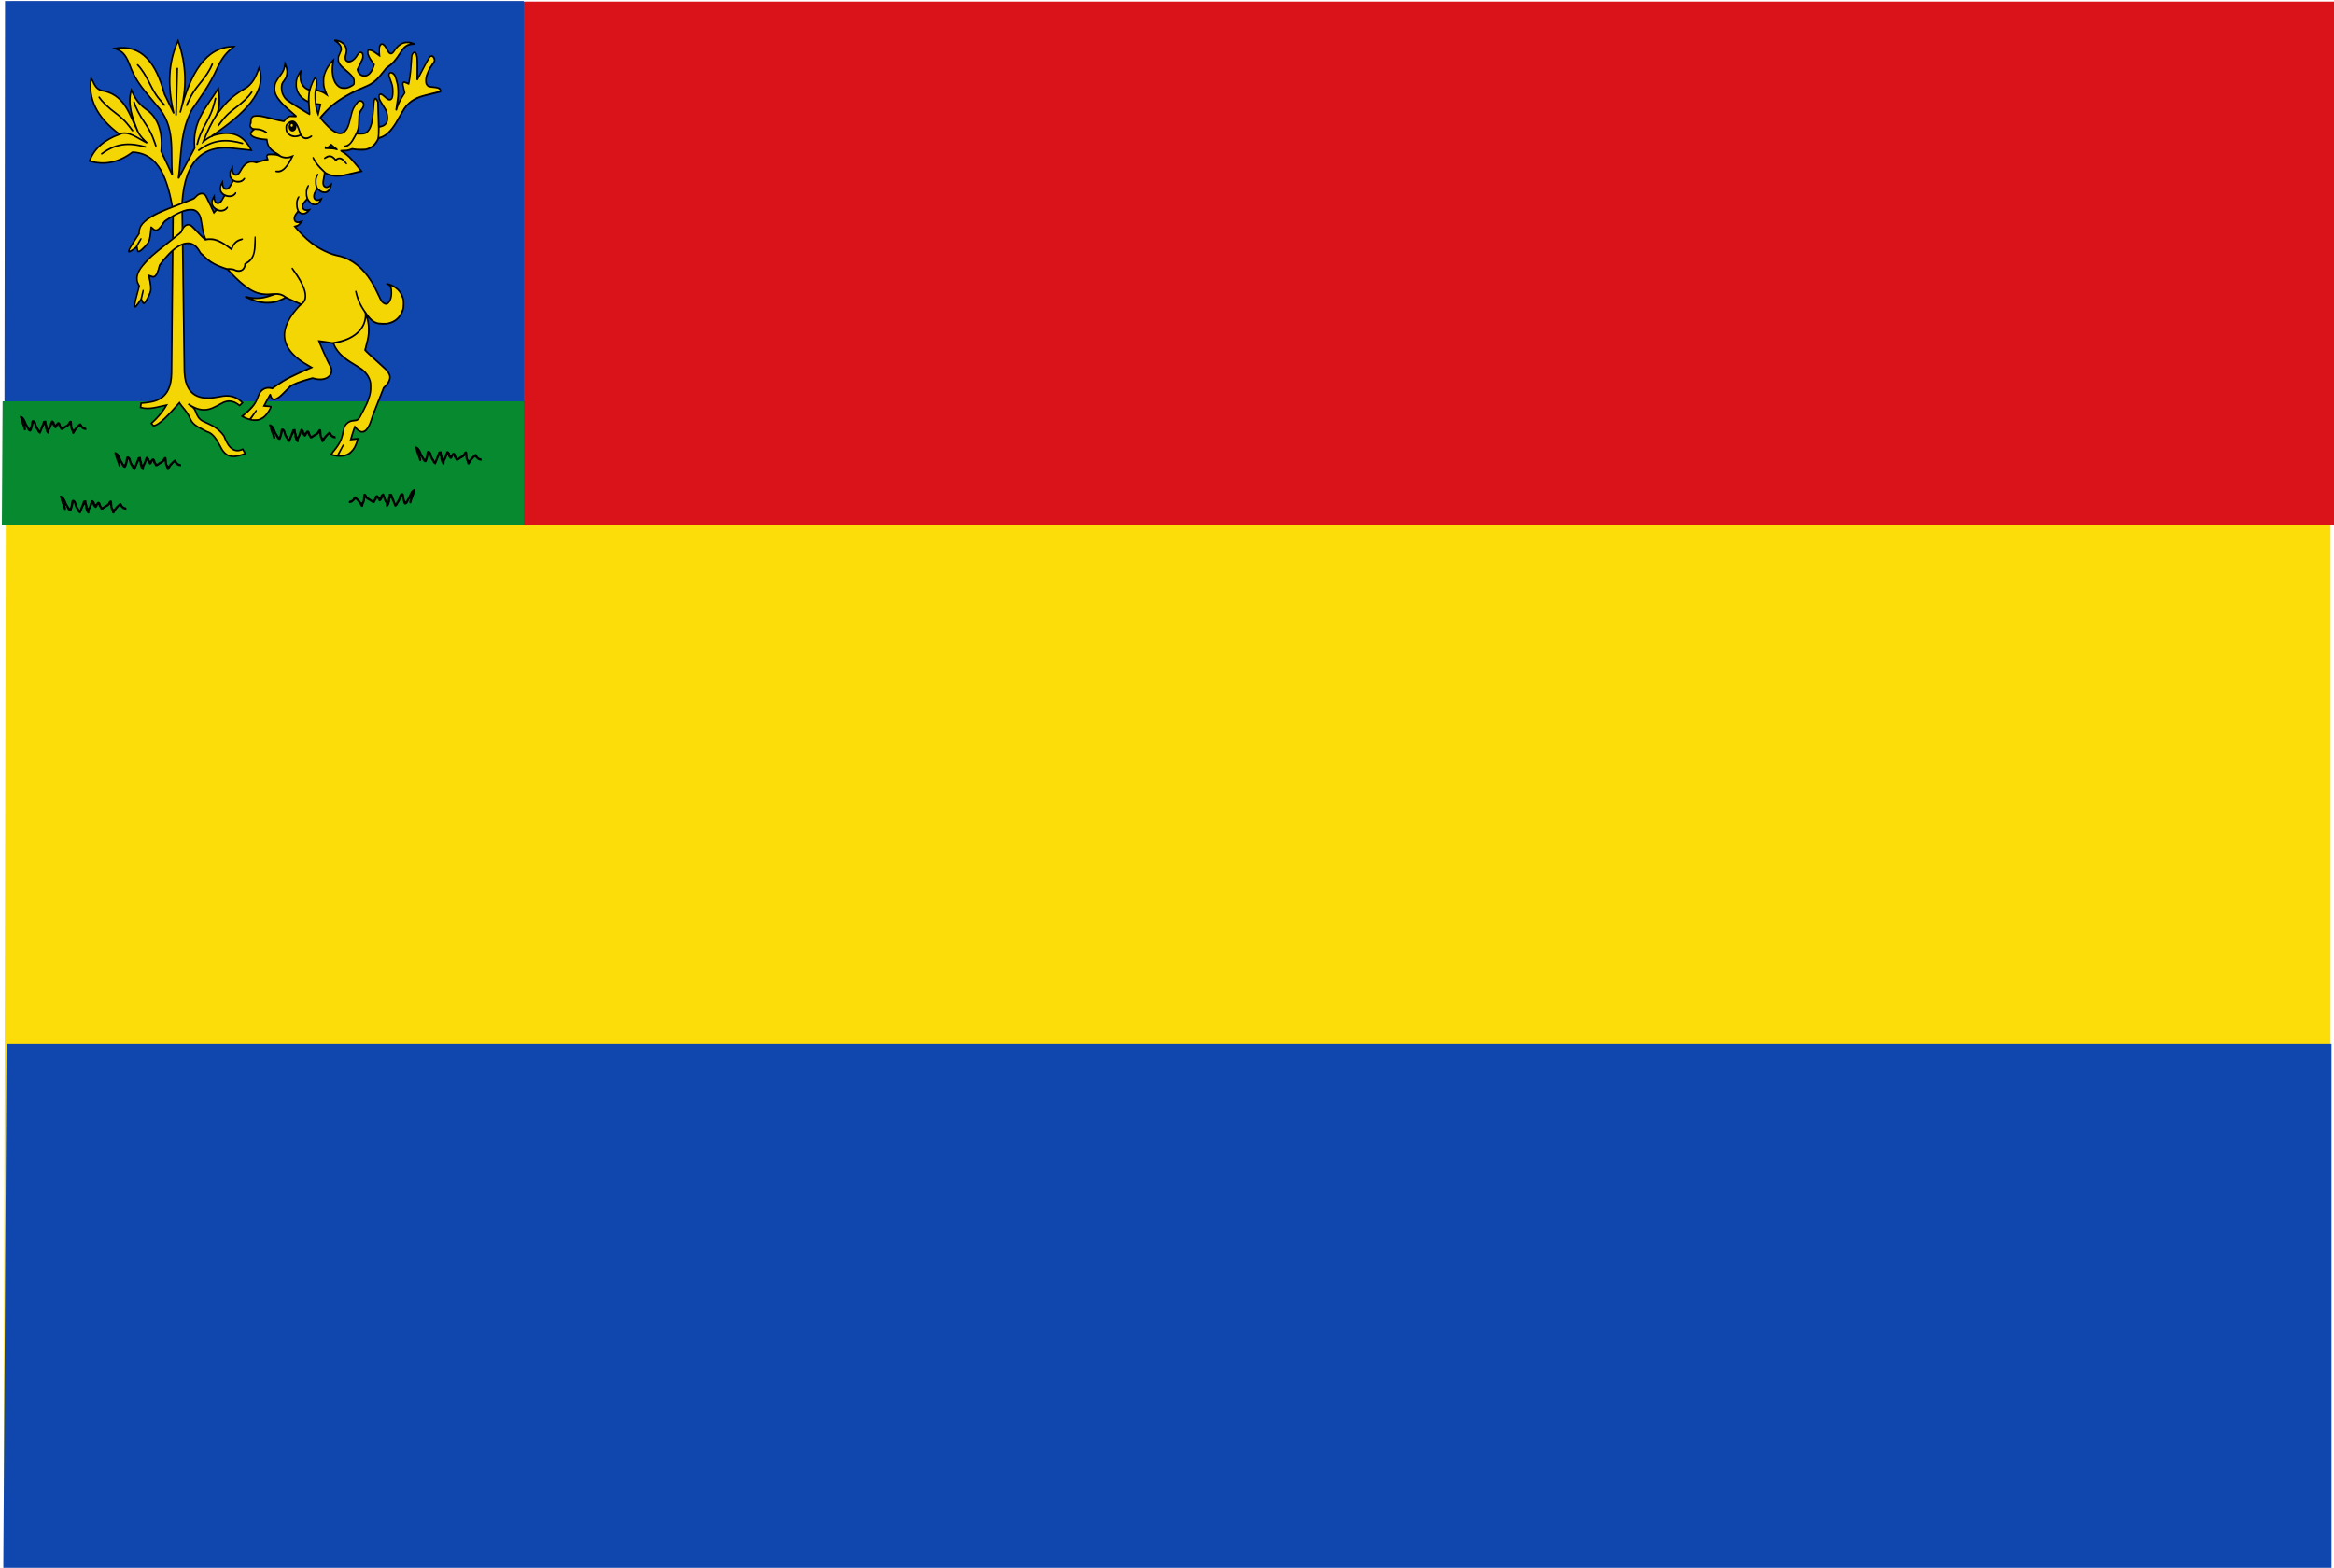 <?xml version="1.0" encoding="UTF-8" standalone="no"?>
<!-- Created with Inkscape (http://www.inkscape.org/) -->

<svg
   xmlns:dc="http://purl.org/dc/elements/1.1/"
   xmlns:cc="http://creativecommons.org/ns#"
   xmlns:rdf="http://www.w3.org/1999/02/22-rdf-syntax-ns#"
   xmlns:svg="http://www.w3.org/2000/svg"
   xmlns="http://www.w3.org/2000/svg"
   xmlns:sodipodi="http://sodipodi.sourceforge.net/DTD/sodipodi-0.dtd"
   xmlns:inkscape="http://www.inkscape.org/namespaces/inkscape"
   width="329.938"
   height="221.688"
   id="svg6448"
   version="1.1"
   inkscape:version="0.48.4 r9939"
   sodipodi:docname="helle.svg">
  <defs
     id="defs6450" />
  <sodipodi:namedview
     id="base"
     pagecolor="#ffffff"
     bordercolor="#666666"
     borderopacity="1.0"
     inkscape:pageopacity="0.0"
     inkscape:pageshadow="2"
     inkscape:zoom="3.959798"
     inkscape:cx="154.61535"
     inkscape:cy="140.4129"
     inkscape:document-units="px"
     inkscape:current-layer="layer1"
     showgrid="false"
     fit-margin-top="0"
     fit-margin-left="0"
     fit-margin-right="0"
     fit-margin-bottom="0"
     inkscape:window-width="1600"
     inkscape:window-height="837"
     inkscape:window-x="-8"
     inkscape:window-y="-8"
     inkscape:window-maximized="1" />
  <g
     inkscape:label="Laag 1"
     inkscape:groupmode="layer"
     id="layer1"
     transform="translate(-143.312,-376.469)">
    <path
       inkscape:connector-curvature="0"
       style="fill:#fcdd09;fill-opacity:1;stroke:#000000;stroke-width:1.006px;stroke-linecap:butt;stroke-linejoin:miter;stroke-opacity:0"
       d="m 144.285,376.962 -0.463,220.691 328.935,0 0,-220.691 -328.472,0 z"
       id="path2828"
       sodipodi:nodetypes="ccccc" />
    <path
       inkscape:connector-curvature="0"
       style="fill:#da121a;fill-opacity:1;stroke:#000000;stroke-width:1.003px;stroke-linecap:butt;stroke-linejoin:miter;stroke-opacity:0"
       d="m 144.89,376.695 -0.463,74.001 328.938,0 0,-74.001 -328.476,0 z"
       id="path2828-3"
       sodipodi:nodetypes="ccccc" />
    <path
       inkscape:connector-curvature="0"
       style="fill:#0f47af;fill-opacity:1;stroke:#000000;stroke-width:1.002px;stroke-linecap:butt;stroke-linejoin:miter;stroke-opacity:0"
       d="m 144.239,524.128 -0.463,74.481 329.118,0 0,-74.481 -328.655,0 z"
       id="path2828-3-2"
       sodipodi:nodetypes="ccccc" />
    <path
       inkscape:connector-curvature="0"
       style="fill:#0f47af;fill-opacity:1;stroke:#000000;stroke-width:1.006px;stroke-linecap:butt;stroke-linejoin:miter;stroke-opacity:0"
       d="m 144.023,376.615 -0.103,74.079 73.422,0 0,-74.079 -73.319,0 z"
       id="path2828-3-17"
       sodipodi:nodetypes="ccccc" />
    <path
       inkscape:connector-curvature="0"
       style="fill:#078930;fill-opacity:1;stroke:#000000;stroke-width:1.005px;stroke-linecap:butt;stroke-linejoin:miter;stroke-opacity:0"
       d="m 143.68,433.222 -0.104,17.486 73.77,0 0,-17.486 -73.667,0 z"
       id="path2828-3-17-1"
       sodipodi:nodetypes="ccccc" />
    <path
       style="fill:#000000"
       d="m 184.111,438.941 c -0.151,-0.094 -0.289,-0.271 -0.289,-0.37 0,-0.042 -0.026,-0.086 -0.059,-0.099 -0.032,-0.013 -0.059,-0.042 -0.059,-0.065 0,-0.023 -0.027,-0.073 -0.06,-0.11 -0.077,-0.087 -0.215,-0.452 -0.247,-0.653 -0.04,-0.253 -0.106,-0.213 -0.155,0.094 -0.025,0.154 -0.07,0.338 -0.1,0.41 -0.03,0.072 -0.077,0.209 -0.105,0.304 -0.069,0.237 -0.181,0.289 -0.378,0.174 -0.08,-0.047 -0.146,-0.099 -0.147,-0.117 -8.3e-4,-0.018 -0.058,-0.121 -0.127,-0.229 -0.069,-0.108 -0.125,-0.218 -0.125,-0.242 0,-0.025 -0.046,-0.089 -0.102,-0.142 l -0.102,-0.097 0.083,0.168 c 0.083,0.168 0.101,0.316 0.06,0.475 -0.019,0.071 -0.042,0.08 -0.146,0.058 -0.112,-0.023 -0.126,-0.043 -0.145,-0.204 -0.012,-0.098 -0.086,-0.32 -0.166,-0.493 -0.079,-0.173 -0.144,-0.354 -0.144,-0.401 0,-0.048 -0.026,-0.121 -0.057,-0.164 -0.032,-0.043 -0.058,-0.141 -0.059,-0.219 -8.3e-4,-0.078 -0.027,-0.177 -0.059,-0.219 -0.032,-0.043 -0.058,-0.136 -0.059,-0.207 -0.001,-0.117 0.01,-0.13 0.111,-0.13 0.062,0 0.134,0.027 0.161,0.06 0.027,0.033 0.07,0.06 0.096,0.06 0.105,0 0.411,0.459 0.511,0.765 0.055,0.168 0.128,0.33 0.162,0.359 0.034,0.029 0.09,0.116 0.124,0.193 0.034,0.077 0.096,0.185 0.138,0.241 l 0.075,0.102 0.091,-0.181 c 0.062,-0.123 0.102,-0.295 0.124,-0.537 0.037,-0.396 0.08,-0.462 0.303,-0.462 0.098,0 0.16,0.035 0.264,0.15 0.075,0.083 0.136,0.192 0.137,0.245 0.002,0.135 0.162,0.576 0.223,0.614 0.028,0.018 0.051,0.059 0.051,0.091 0,0.033 0.025,0.069 0.056,0.081 0.031,0.012 0.067,0.074 0.081,0.138 0.037,0.173 0.085,0.175 0.137,0.007 0.025,-0.083 0.099,-0.276 0.163,-0.429 0.064,-0.154 0.141,-0.338 0.172,-0.41 0.03,-0.072 0.055,-0.163 0.055,-0.203 0,-0.122 0.128,-0.204 0.32,-0.204 l 0.177,0 0.027,0.276 c 0.016,0.163 0.05,0.296 0.083,0.324 0.035,0.029 0.056,0.12 0.056,0.234 0,0.316 0.074,0.321 0.222,0.016 0.071,-0.147 0.129,-0.315 0.129,-0.374 0,-0.059 0.026,-0.13 0.059,-0.157 0.032,-0.027 0.059,-0.09 0.059,-0.138 0,-0.108 0.114,-0.221 0.223,-0.221 0.044,0 0.144,0.072 0.221,0.16 0.147,0.167 0.175,0.238 0.092,0.24 -0.03,8.3e-4 -0.022,0.022 0.019,0.054 0.037,0.029 0.068,0.074 0.068,0.101 0,0.074 0.153,-0.05 0.238,-0.193 0.143,-0.24 0.48,-0.104 0.53,0.214 0.028,0.178 0.191,0.448 0.259,0.428 0.025,-0.007 0.089,-0.055 0.142,-0.107 0.054,-0.052 0.188,-0.137 0.299,-0.19 0.217,-0.102 0.381,-0.272 0.445,-0.46 0.067,-0.197 0.347,-0.278 0.428,-0.124 0.024,0.046 0.05,0.249 0.058,0.452 0.016,0.396 0.058,0.56 0.175,0.671 0.071,0.068 0.076,0.067 0.13,-0.039 0.086,-0.169 0.744,-0.808 0.832,-0.808 0.082,0 0.206,0.116 0.206,0.193 0,0.026 0.018,0.047 0.039,0.047 0.021,0 0.039,0.026 0.039,0.058 0,0.109 0.239,0.293 0.416,0.32 0.167,0.026 0.169,0.028 0.169,0.187 l 0,0.161 -0.205,-0.028 c -0.241,-0.032 -0.306,-0.07 -0.552,-0.322 l -0.184,-0.189 -0.195,0.195 c -0.193,0.193 -0.422,0.511 -0.538,0.751 -0.105,0.216 -0.352,0.153 -0.352,-0.089 0,-0.059 -0.052,-0.206 -0.115,-0.326 -0.066,-0.126 -0.118,-0.287 -0.121,-0.379 -0.003,-0.088 -0.018,-0.204 -0.033,-0.259 l -0.028,-0.1 -0.115,0.127 c -0.063,0.07 -0.211,0.174 -0.329,0.23 -0.118,0.056 -0.29,0.165 -0.383,0.241 -0.129,0.106 -0.205,0.139 -0.323,0.139 -0.144,0 -0.159,-0.011 -0.226,-0.17 -0.039,-0.093 -0.109,-0.204 -0.155,-0.245 -0.05,-0.045 -0.083,-0.124 -0.083,-0.196 0,-0.116 -0.002,-0.117 -0.076,-0.05 -0.042,0.039 -0.087,0.122 -0.101,0.186 -0.026,0.121 -0.149,0.235 -0.254,0.235 -0.089,0 -0.264,-0.201 -0.368,-0.421 l -0.089,-0.19 -0.028,0.136 c -0.028,0.136 -0.258,0.643 -0.336,0.739 -0.023,0.028 -0.044,0.16 -0.048,0.294 -0.006,0.223 -0.014,0.242 -0.085,0.222 -0.043,-0.012 -0.1,-0.022 -0.128,-0.022 -0.072,-8.2e-4 -0.282,-0.357 -0.282,-0.479 0,-0.057 -0.025,-0.139 -0.057,-0.182 -0.037,-0.05 -0.049,-0.127 -0.035,-0.22 0.015,-0.103 -0.001,-0.18 -0.06,-0.279 -0.059,-0.098 -0.082,-0.116 -0.082,-0.062 0,0.041 -0.035,0.133 -0.078,0.204 -0.043,0.071 -0.105,0.208 -0.137,0.304 -0.089,0.264 -0.303,0.753 -0.328,0.753 -0.012,0 -0.076,-0.034 -0.143,-0.075 z m -2.149,-1.482 c -0.011,-0.045 -0.029,-0.072 -0.04,-0.062 -0.021,0.022 0.016,0.143 0.044,0.143 0.009,0 0.008,-0.037 -0.004,-0.081 z"
       id="path5889-9"
       inkscape:connector-curvature="0" />
    <path
       style="fill:#000000"
       d="m 162.247,442.883 c -0.151,-0.094 -0.289,-0.271 -0.289,-0.37 0,-0.042 -0.026,-0.086 -0.059,-0.099 -0.032,-0.013 -0.059,-0.042 -0.059,-0.065 0,-0.023 -0.027,-0.073 -0.06,-0.11 -0.077,-0.087 -0.215,-0.452 -0.247,-0.653 -0.04,-0.253 -0.106,-0.213 -0.155,0.094 -0.025,0.154 -0.07,0.338 -0.1,0.41 -0.03,0.072 -0.077,0.209 -0.105,0.304 -0.069,0.237 -0.181,0.289 -0.378,0.174 -0.08,-0.047 -0.146,-0.099 -0.147,-0.117 -8.3e-4,-0.018 -0.058,-0.121 -0.127,-0.229 -0.069,-0.108 -0.125,-0.218 -0.125,-0.242 0,-0.025 -0.046,-0.089 -0.102,-0.142 l -0.102,-0.097 0.083,0.168 c 0.083,0.168 0.101,0.316 0.06,0.475 -0.018,0.071 -0.042,0.08 -0.146,0.058 -0.112,-0.023 -0.126,-0.043 -0.145,-0.204 -0.012,-0.098 -0.086,-0.32 -0.166,-0.493 -0.079,-0.173 -0.144,-0.354 -0.144,-0.401 0,-0.048 -0.026,-0.121 -0.057,-0.164 -0.032,-0.043 -0.058,-0.141 -0.059,-0.219 -8.3e-4,-0.078 -0.027,-0.177 -0.059,-0.219 -0.032,-0.043 -0.058,-0.136 -0.059,-0.207 -0.001,-0.117 0.01,-0.13 0.111,-0.13 0.062,0 0.134,0.027 0.161,0.06 0.027,0.033 0.07,0.06 0.096,0.06 0.105,0 0.411,0.459 0.511,0.765 0.055,0.168 0.128,0.33 0.162,0.359 0.034,0.029 0.09,0.116 0.124,0.193 0.034,0.077 0.096,0.185 0.138,0.241 l 0.075,0.102 0.091,-0.181 c 0.062,-0.123 0.102,-0.295 0.124,-0.537 0.037,-0.396 0.08,-0.462 0.303,-0.462 0.098,0 0.16,0.035 0.264,0.15 0.075,0.083 0.136,0.192 0.137,0.245 0.002,0.135 0.162,0.576 0.223,0.614 0.028,0.018 0.051,0.059 0.051,0.091 0,0.033 0.025,0.069 0.056,0.081 0.031,0.012 0.067,0.074 0.081,0.138 0.037,0.173 0.085,0.175 0.137,0.007 0.025,-0.083 0.099,-0.276 0.163,-0.429 0.064,-0.154 0.141,-0.338 0.171,-0.41 0.03,-0.072 0.055,-0.163 0.055,-0.203 0,-0.122 0.128,-0.204 0.32,-0.204 l 0.177,0 0.027,0.276 c 0.016,0.163 0.05,0.296 0.083,0.324 0.035,0.029 0.056,0.12 0.056,0.234 0,0.316 0.074,0.321 0.222,0.016 0.071,-0.147 0.129,-0.315 0.129,-0.374 0,-0.059 0.026,-0.13 0.059,-0.157 0.032,-0.027 0.059,-0.089 0.059,-0.138 0,-0.108 0.114,-0.221 0.223,-0.221 0.044,0 0.144,0.072 0.221,0.16 0.147,0.167 0.175,0.238 0.092,0.24 -0.03,8.3e-4 -0.022,0.022 0.019,0.054 0.037,0.029 0.068,0.074 0.068,0.101 0,0.074 0.153,-0.05 0.238,-0.193 0.143,-0.24 0.48,-0.104 0.53,0.214 0.028,0.178 0.191,0.448 0.259,0.428 0.025,-0.007 0.089,-0.055 0.142,-0.107 0.054,-0.052 0.188,-0.137 0.299,-0.19 0.217,-0.102 0.381,-0.272 0.445,-0.46 0.067,-0.197 0.347,-0.278 0.428,-0.124 0.024,0.046 0.05,0.249 0.058,0.452 0.016,0.396 0.058,0.56 0.175,0.671 0.071,0.068 0.076,0.067 0.13,-0.039 0.086,-0.169 0.744,-0.808 0.832,-0.808 0.082,0 0.206,0.116 0.206,0.193 0,0.026 0.018,0.047 0.039,0.047 0.021,0 0.039,0.026 0.039,0.058 0,0.109 0.239,0.293 0.416,0.32 0.167,0.026 0.169,0.028 0.169,0.187 l 0,0.161 -0.205,-0.028 c -0.241,-0.032 -0.306,-0.07 -0.552,-0.322 l -0.184,-0.189 -0.196,0.195 c -0.193,0.193 -0.422,0.511 -0.538,0.751 -0.105,0.216 -0.352,0.153 -0.352,-0.089 -1e-5,-0.059 -0.052,-0.206 -0.115,-0.326 -0.066,-0.126 -0.118,-0.287 -0.121,-0.379 -0.003,-0.088 -0.018,-0.204 -0.033,-0.259 l -0.028,-0.1 -0.115,0.127 c -0.063,0.07 -0.211,0.174 -0.329,0.23 -0.118,0.056 -0.29,0.165 -0.383,0.241 -0.129,0.106 -0.205,0.139 -0.323,0.139 -0.144,0 -0.159,-0.011 -0.226,-0.17 -0.039,-0.093 -0.109,-0.204 -0.155,-0.245 -0.05,-0.045 -0.083,-0.124 -0.083,-0.196 0,-0.116 -0.002,-0.117 -0.076,-0.05 -0.042,0.039 -0.087,0.122 -0.101,0.186 -0.026,0.121 -0.149,0.235 -0.254,0.235 -0.089,0 -0.264,-0.201 -0.368,-0.421 l -0.089,-0.19 -0.028,0.136 c -0.028,0.136 -0.258,0.643 -0.336,0.739 -0.023,0.028 -0.044,0.16 -0.048,0.294 -0.006,0.223 -0.014,0.242 -0.085,0.222 -0.043,-0.012 -0.1,-0.022 -0.128,-0.022 -0.072,-8.3e-4 -0.282,-0.357 -0.282,-0.479 0,-0.057 -0.025,-0.139 -0.057,-0.182 -0.037,-0.05 -0.049,-0.127 -0.035,-0.22 0.015,-0.103 -0.001,-0.18 -0.06,-0.279 -0.059,-0.098 -0.082,-0.116 -0.082,-0.062 0,0.041 -0.035,0.133 -0.078,0.204 -0.043,0.071 -0.105,0.208 -0.137,0.304 -0.089,0.264 -0.303,0.753 -0.328,0.753 -0.012,0 -0.076,-0.034 -0.143,-0.075 z m -2.149,-1.482 c -0.011,-0.045 -0.029,-0.072 -0.04,-0.062 -0.021,0.022 0.016,0.143 0.044,0.143 0.009,0 0.008,-0.037 -0.004,-0.081 z"
       id="path5889-9-9"
       inkscape:connector-curvature="0" />
    <path
       style="fill:#000000"
       d="m 204.741,442.089 c -0.151,-0.094 -0.289,-0.271 -0.289,-0.37 0,-0.042 -0.026,-0.086 -0.059,-0.099 -0.032,-0.013 -0.059,-0.042 -0.059,-0.065 0,-0.023 -0.027,-0.073 -0.06,-0.11 -0.077,-0.087 -0.215,-0.452 -0.247,-0.653 -0.04,-0.253 -0.106,-0.213 -0.155,0.094 -0.025,0.154 -0.07,0.338 -0.1,0.41 -0.03,0.072 -0.077,0.209 -0.105,0.304 -0.069,0.237 -0.181,0.289 -0.378,0.174 -0.08,-0.047 -0.146,-0.099 -0.147,-0.117 -8.2e-4,-0.018 -0.058,-0.121 -0.127,-0.229 -0.069,-0.108 -0.125,-0.218 -0.125,-0.242 0,-0.025 -0.046,-0.089 -0.102,-0.142 l -0.102,-0.097 0.083,0.168 c 0.083,0.168 0.101,0.316 0.06,0.475 -0.019,0.071 -0.042,0.08 -0.146,0.058 -0.112,-0.023 -0.126,-0.043 -0.145,-0.204 -0.012,-0.098 -0.086,-0.32 -0.166,-0.493 -0.079,-0.173 -0.144,-0.354 -0.144,-0.401 0,-0.048 -0.026,-0.121 -0.057,-0.164 -0.032,-0.043 -0.058,-0.141 -0.059,-0.219 -8.3e-4,-0.078 -0.027,-0.177 -0.059,-0.219 -0.032,-0.043 -0.058,-0.136 -0.059,-0.207 -0.001,-0.117 0.01,-0.13 0.111,-0.13 0.062,0 0.134,0.027 0.161,0.06 0.027,0.033 0.07,0.06 0.096,0.06 0.105,0 0.411,0.459 0.511,0.765 0.055,0.168 0.128,0.33 0.162,0.359 0.034,0.029 0.09,0.116 0.124,0.193 0.034,0.077 0.096,0.185 0.138,0.241 l 0.075,0.102 0.091,-0.181 c 0.062,-0.123 0.102,-0.295 0.124,-0.537 0.037,-0.396 0.08,-0.462 0.303,-0.462 0.098,0 0.16,0.035 0.264,0.15 0.075,0.083 0.136,0.192 0.137,0.245 0.002,0.135 0.162,0.576 0.223,0.614 0.028,0.018 0.051,0.059 0.051,0.091 0,0.033 0.025,0.069 0.056,0.081 0.031,0.012 0.067,0.074 0.081,0.138 0.037,0.173 0.085,0.175 0.137,0.008 0.025,-0.083 0.099,-0.276 0.163,-0.429 0.064,-0.154 0.141,-0.338 0.171,-0.41 0.03,-0.072 0.055,-0.163 0.055,-0.203 0,-0.122 0.128,-0.204 0.32,-0.204 l 0.177,0 0.027,0.276 c 0.016,0.163 0.05,0.296 0.083,0.324 0.035,0.029 0.056,0.12 0.056,0.234 0,0.316 0.074,0.321 0.222,0.016 0.071,-0.147 0.129,-0.315 0.129,-0.374 0,-0.059 0.026,-0.13 0.059,-0.157 0.032,-0.027 0.059,-0.09 0.059,-0.138 0,-0.108 0.114,-0.221 0.223,-0.221 0.044,0 0.144,0.072 0.221,0.16 0.147,0.167 0.175,0.238 0.092,0.24 -0.03,8.3e-4 -0.022,0.022 0.019,0.054 0.037,0.029 0.068,0.074 0.068,0.101 0,0.074 0.153,-0.05 0.238,-0.193 0.143,-0.24 0.48,-0.104 0.53,0.214 0.028,0.178 0.191,0.448 0.259,0.428 0.025,-0.007 0.089,-0.055 0.142,-0.107 0.054,-0.052 0.188,-0.137 0.299,-0.19 0.217,-0.102 0.381,-0.272 0.445,-0.46 0.067,-0.197 0.347,-0.278 0.428,-0.124 0.024,0.046 0.05,0.249 0.058,0.452 0.016,0.396 0.058,0.56 0.175,0.671 0.071,0.068 0.076,0.067 0.13,-0.039 0.086,-0.169 0.744,-0.808 0.832,-0.808 0.082,0 0.206,0.116 0.206,0.193 0,0.026 0.018,0.047 0.039,0.047 0.021,0 0.039,0.026 0.039,0.058 0,0.109 0.239,0.293 0.416,0.32 0.167,0.026 0.169,0.028 0.169,0.187 l 0,0.161 -0.205,-0.028 c -0.241,-0.032 -0.306,-0.07 -0.552,-0.322 l -0.184,-0.189 -0.195,0.195 c -0.193,0.193 -0.422,0.511 -0.538,0.751 -0.105,0.216 -0.352,0.153 -0.352,-0.089 -10e-6,-0.059 -0.052,-0.206 -0.115,-0.326 -0.066,-0.126 -0.118,-0.287 -0.121,-0.379 -0.003,-0.088 -0.018,-0.204 -0.033,-0.259 l -0.028,-0.1 -0.115,0.127 c -0.063,0.07 -0.211,0.174 -0.329,0.23 -0.118,0.056 -0.29,0.165 -0.383,0.241 -0.129,0.106 -0.205,0.139 -0.323,0.139 -0.144,0 -0.159,-0.011 -0.226,-0.17 -0.039,-0.093 -0.109,-0.204 -0.155,-0.245 -0.05,-0.045 -0.083,-0.124 -0.083,-0.196 0,-0.116 -0.002,-0.117 -0.076,-0.05 -0.042,0.039 -0.087,0.122 -0.101,0.186 -0.026,0.121 -0.149,0.235 -0.254,0.235 -0.089,0 -0.264,-0.201 -0.368,-0.421 l -0.089,-0.19 -0.028,0.136 c -0.028,0.136 -0.258,0.643 -0.336,0.739 -0.023,0.028 -0.044,0.16 -0.048,0.294 -0.006,0.223 -0.014,0.242 -0.085,0.222 -0.043,-0.012 -0.1,-0.022 -0.128,-0.022 -0.072,-8.3e-4 -0.282,-0.357 -0.282,-0.479 0,-0.057 -0.025,-0.139 -0.057,-0.182 -0.037,-0.05 -0.049,-0.127 -0.035,-0.22 0.015,-0.103 -10e-4,-0.18 -0.06,-0.279 -0.059,-0.098 -0.082,-0.116 -0.082,-0.062 0,0.041 -0.035,0.133 -0.078,0.204 -0.043,0.071 -0.105,0.208 -0.137,0.304 -0.089,0.264 -0.303,0.753 -0.328,0.753 -0.012,0 -0.076,-0.034 -0.143,-0.075 z m -2.149,-1.482 c -0.011,-0.045 -0.029,-0.072 -0.04,-0.062 -0.021,0.022 0.016,0.143 0.044,0.143 0.009,0 0.008,-0.037 -0.004,-0.081 z"
       id="path5889-9-8"
       inkscape:connector-curvature="0" />
    <path
       style="fill:#000000"
       d="m 148.868,437.755 c -0.151,-0.094 -0.289,-0.271 -0.289,-0.37 0,-0.042 -0.026,-0.086 -0.059,-0.099 -0.032,-0.013 -0.059,-0.042 -0.059,-0.065 0,-0.023 -0.027,-0.073 -0.06,-0.11 -0.077,-0.087 -0.215,-0.452 -0.247,-0.653 -0.04,-0.253 -0.106,-0.213 -0.155,0.094 -0.025,0.154 -0.07,0.338 -0.1,0.41 -0.03,0.072 -0.077,0.209 -0.105,0.304 -0.069,0.237 -0.181,0.289 -0.378,0.174 -0.08,-0.047 -0.146,-0.099 -0.147,-0.117 -8.3e-4,-0.018 -0.058,-0.121 -0.127,-0.229 -0.069,-0.108 -0.125,-0.218 -0.125,-0.242 0,-0.025 -0.046,-0.089 -0.102,-0.142 l -0.102,-0.097 0.083,0.168 c 0.083,0.168 0.101,0.316 0.06,0.475 -0.019,0.071 -0.042,0.08 -0.146,0.058 -0.112,-0.023 -0.126,-0.043 -0.145,-0.204 -0.012,-0.098 -0.086,-0.32 -0.166,-0.493 -0.079,-0.173 -0.144,-0.354 -0.144,-0.401 0,-0.048 -0.026,-0.121 -0.057,-0.164 -0.032,-0.043 -0.058,-0.141 -0.059,-0.219 -8.3e-4,-0.078 -0.027,-0.177 -0.059,-0.219 -0.032,-0.043 -0.058,-0.136 -0.059,-0.207 -0.001,-0.117 0.01,-0.13 0.111,-0.13 0.062,0 0.134,0.027 0.161,0.06 0.027,0.033 0.07,0.06 0.096,0.06 0.105,0 0.411,0.459 0.511,0.765 0.055,0.168 0.128,0.33 0.162,0.359 0.034,0.029 0.09,0.116 0.124,0.193 0.034,0.077 0.096,0.185 0.138,0.241 l 0.075,0.102 0.091,-0.181 c 0.062,-0.123 0.102,-0.295 0.124,-0.537 0.037,-0.396 0.08,-0.462 0.303,-0.462 0.098,0 0.16,0.035 0.264,0.15 0.075,0.083 0.136,0.192 0.137,0.245 0.002,0.135 0.162,0.576 0.223,0.614 0.028,0.018 0.051,0.059 0.051,0.091 0,0.033 0.025,0.069 0.056,0.081 0.031,0.012 0.067,0.074 0.081,0.138 0.037,0.173 0.085,0.175 0.137,0.007 0.025,-0.083 0.099,-0.276 0.163,-0.429 0.064,-0.154 0.141,-0.338 0.171,-0.41 0.03,-0.072 0.055,-0.163 0.055,-0.203 0,-0.122 0.128,-0.204 0.32,-0.204 l 0.177,0 0.027,0.276 c 0.016,0.163 0.05,0.296 0.083,0.324 0.035,0.029 0.056,0.12 0.056,0.234 0,0.316 0.074,0.321 0.222,0.016 0.071,-0.147 0.129,-0.315 0.129,-0.374 0,-0.059 0.026,-0.13 0.059,-0.157 0.032,-0.027 0.059,-0.09 0.059,-0.138 0,-0.108 0.114,-0.221 0.223,-0.221 0.044,0 0.144,0.072 0.221,0.16 0.147,0.167 0.175,0.238 0.092,0.24 -0.03,8.3e-4 -0.022,0.022 0.019,0.054 0.037,0.029 0.068,0.074 0.068,0.101 0,0.074 0.153,-0.05 0.238,-0.193 0.143,-0.24 0.48,-0.104 0.53,0.214 0.028,0.178 0.191,0.448 0.259,0.428 0.025,-0.007 0.089,-0.055 0.142,-0.107 0.054,-0.052 0.188,-0.137 0.299,-0.19 0.217,-0.102 0.381,-0.272 0.445,-0.46 0.067,-0.197 0.347,-0.278 0.428,-0.124 0.024,0.046 0.05,0.249 0.058,0.452 0.016,0.396 0.058,0.56 0.175,0.671 0.071,0.068 0.076,0.067 0.13,-0.039 0.086,-0.169 0.744,-0.808 0.832,-0.808 0.082,0 0.206,0.116 0.206,0.193 0,0.026 0.018,0.047 0.039,0.047 0.021,0 0.039,0.026 0.039,0.058 0,0.109 0.239,0.293 0.416,0.32 0.167,0.026 0.169,0.028 0.169,0.187 l 0,0.161 -0.205,-0.028 c -0.241,-0.032 -0.306,-0.07 -0.552,-0.322 l -0.184,-0.189 -0.196,0.195 c -0.193,0.193 -0.422,0.511 -0.538,0.751 -0.105,0.216 -0.352,0.153 -0.352,-0.089 0,-0.059 -0.052,-0.206 -0.115,-0.326 -0.066,-0.126 -0.118,-0.287 -0.121,-0.379 -0.003,-0.088 -0.018,-0.204 -0.033,-0.259 l -0.028,-0.1 -0.115,0.127 c -0.063,0.07 -0.211,0.174 -0.329,0.23 -0.118,0.056 -0.29,0.165 -0.383,0.241 -0.129,0.106 -0.205,0.139 -0.323,0.139 -0.144,0 -0.159,-0.011 -0.226,-0.17 -0.039,-0.093 -0.109,-0.204 -0.155,-0.246 -0.05,-0.045 -0.083,-0.124 -0.083,-0.196 0,-0.116 -0.002,-0.117 -0.076,-0.05 -0.042,0.039 -0.087,0.122 -0.101,0.186 -0.026,0.121 -0.149,0.235 -0.254,0.235 -0.089,0 -0.264,-0.201 -0.368,-0.421 l -0.089,-0.19 -0.028,0.136 c -0.028,0.136 -0.258,0.643 -0.336,0.739 -0.023,0.028 -0.044,0.16 -0.048,0.294 -0.006,0.223 -0.014,0.242 -0.085,0.222 -0.043,-0.012 -0.1,-0.022 -0.128,-0.022 -0.072,-8.3e-4 -0.282,-0.357 -0.282,-0.479 0,-0.057 -0.025,-0.139 -0.057,-0.182 -0.037,-0.05 -0.049,-0.127 -0.035,-0.22 0.015,-0.103 -0.001,-0.18 -0.06,-0.279 -0.059,-0.098 -0.082,-0.116 -0.082,-0.062 0,0.041 -0.035,0.133 -0.078,0.204 -0.043,0.071 -0.105,0.208 -0.137,0.304 -0.089,0.264 -0.303,0.753 -0.328,0.753 -0.012,0 -0.076,-0.034 -0.143,-0.075 z m -2.149,-1.482 c -0.011,-0.045 -0.029,-0.072 -0.04,-0.062 -0.021,0.022 0.016,0.143 0.044,0.143 0.009,0 0.008,-0.037 -0.004,-0.081 z"
       id="path5889-9-82"
       inkscape:connector-curvature="0" />
    <path
       style="fill:#000000"
       d="m 154.532,449.023 c -0.151,-0.094 -0.289,-0.271 -0.289,-0.37 0,-0.042 -0.026,-0.086 -0.059,-0.099 -0.032,-0.013 -0.059,-0.042 -0.059,-0.065 0,-0.023 -0.027,-0.073 -0.06,-0.11 -0.077,-0.087 -0.215,-0.452 -0.247,-0.653 -0.04,-0.253 -0.106,-0.213 -0.155,0.094 -0.025,0.154 -0.07,0.338 -0.1,0.41 -0.03,0.072 -0.077,0.209 -0.105,0.304 -0.069,0.237 -0.181,0.289 -0.378,0.174 -0.08,-0.047 -0.146,-0.099 -0.147,-0.117 -8.2e-4,-0.018 -0.058,-0.121 -0.127,-0.229 -0.069,-0.108 -0.125,-0.218 -0.125,-0.242 0,-0.025 -0.046,-0.089 -0.102,-0.142 l -0.102,-0.097 0.083,0.168 c 0.083,0.168 0.101,0.316 0.06,0.475 -0.019,0.071 -0.042,0.08 -0.146,0.058 -0.112,-0.023 -0.126,-0.043 -0.145,-0.204 -0.012,-0.098 -0.086,-0.32 -0.166,-0.493 -0.079,-0.173 -0.144,-0.354 -0.144,-0.401 0,-0.048 -0.026,-0.121 -0.057,-0.164 -0.032,-0.043 -0.058,-0.141 -0.059,-0.219 -8.3e-4,-0.078 -0.027,-0.177 -0.059,-0.219 -0.032,-0.043 -0.058,-0.136 -0.059,-0.207 -0.001,-0.117 0.01,-0.13 0.111,-0.13 0.062,0 0.134,0.027 0.161,0.06 0.027,0.033 0.07,0.06 0.096,0.06 0.105,0 0.411,0.459 0.511,0.765 0.055,0.168 0.128,0.33 0.162,0.359 0.034,0.029 0.09,0.116 0.124,0.193 0.034,0.077 0.096,0.185 0.138,0.241 l 0.075,0.102 0.091,-0.181 c 0.062,-0.123 0.102,-0.295 0.124,-0.537 0.037,-0.396 0.08,-0.462 0.303,-0.462 0.098,0 0.16,0.035 0.264,0.15 0.075,0.083 0.136,0.192 0.137,0.245 0.002,0.135 0.162,0.576 0.223,0.614 0.028,0.018 0.051,0.059 0.051,0.091 0,0.033 0.025,0.069 0.056,0.081 0.031,0.012 0.067,0.074 0.081,0.138 0.037,0.173 0.085,0.175 0.137,0.007 0.025,-0.083 0.099,-0.276 0.163,-0.429 0.064,-0.154 0.141,-0.338 0.172,-0.41 0.03,-0.072 0.055,-0.163 0.055,-0.203 0,-0.122 0.128,-0.204 0.32,-0.204 l 0.177,0 0.027,0.276 c 0.016,0.163 0.05,0.296 0.083,0.324 0.035,0.029 0.056,0.12 0.056,0.234 0,0.316 0.074,0.321 0.222,0.016 0.071,-0.147 0.129,-0.315 0.129,-0.374 0,-0.059 0.026,-0.13 0.059,-0.157 0.032,-0.027 0.059,-0.089 0.059,-0.138 0,-0.108 0.114,-0.221 0.223,-0.221 0.044,0 0.144,0.072 0.221,0.16 0.147,0.167 0.175,0.238 0.092,0.24 -0.03,8.3e-4 -0.022,0.022 0.019,0.054 0.037,0.029 0.068,0.074 0.068,0.101 0,0.074 0.153,-0.05 0.238,-0.193 0.143,-0.24 0.48,-0.104 0.53,0.214 0.028,0.178 0.191,0.448 0.259,0.428 0.025,-0.007 0.089,-0.055 0.142,-0.107 0.054,-0.052 0.188,-0.137 0.299,-0.19 0.217,-0.102 0.381,-0.272 0.445,-0.46 0.067,-0.197 0.347,-0.278 0.428,-0.124 0.024,0.046 0.05,0.249 0.058,0.452 0.016,0.396 0.058,0.56 0.175,0.671 0.071,0.068 0.076,0.067 0.13,-0.039 0.086,-0.169 0.744,-0.808 0.832,-0.808 0.082,0 0.206,0.116 0.206,0.193 0,0.026 0.018,0.047 0.039,0.047 0.021,0 0.039,0.026 0.039,0.058 0,0.109 0.239,0.293 0.416,0.32 0.167,0.026 0.169,0.028 0.169,0.187 l 0,0.161 -0.205,-0.028 c -0.241,-0.032 -0.306,-0.07 -0.552,-0.322 l -0.184,-0.189 -0.195,0.195 c -0.193,0.193 -0.422,0.511 -0.538,0.751 -0.105,0.216 -0.352,0.153 -0.352,-0.089 0,-0.059 -0.052,-0.206 -0.115,-0.326 -0.066,-0.126 -0.118,-0.287 -0.121,-0.379 -0.003,-0.088 -0.018,-0.204 -0.033,-0.259 l -0.028,-0.1 -0.115,0.127 c -0.063,0.07 -0.211,0.174 -0.329,0.23 -0.118,0.056 -0.29,0.165 -0.383,0.241 -0.129,0.106 -0.205,0.139 -0.323,0.139 -0.144,0 -0.159,-0.011 -0.226,-0.17 -0.039,-0.093 -0.109,-0.204 -0.155,-0.245 -0.05,-0.045 -0.083,-0.124 -0.083,-0.196 0,-0.116 -0.002,-0.117 -0.076,-0.05 -0.042,0.039 -0.087,0.122 -0.101,0.186 -0.026,0.121 -0.149,0.235 -0.254,0.235 -0.089,0 -0.264,-0.201 -0.368,-0.421 l -0.089,-0.19 -0.028,0.136 c -0.028,0.136 -0.258,0.643 -0.336,0.739 -0.023,0.028 -0.044,0.16 -0.048,0.294 -0.006,0.223 -0.014,0.242 -0.085,0.222 -0.043,-0.012 -0.1,-0.022 -0.128,-0.022 -0.072,-8.3e-4 -0.282,-0.357 -0.282,-0.479 0,-0.057 -0.025,-0.139 -0.057,-0.182 -0.037,-0.05 -0.049,-0.127 -0.035,-0.22 0.015,-0.103 -0.001,-0.18 -0.06,-0.279 -0.059,-0.098 -0.082,-0.116 -0.082,-0.062 0,0.041 -0.035,0.133 -0.078,0.204 -0.043,0.071 -0.105,0.208 -0.137,0.304 -0.089,0.264 -0.303,0.753 -0.328,0.753 -0.012,0 -0.076,-0.034 -0.143,-0.075 z m -2.149,-1.482 c -0.011,-0.045 -0.029,-0.072 -0.04,-0.062 -0.021,0.022 0.016,0.143 0.044,0.143 0.009,0 0.008,-0.037 -0.004,-0.081 z"
       id="path5889-9-6"
       inkscape:connector-curvature="0" />
    <path
       style="fill:#000000"
       d="m 199.285,448.083 c 0.151,-0.094 0.289,-0.271 0.289,-0.37 0,-0.042 0.026,-0.086 0.059,-0.099 0.032,-0.013 0.059,-0.042 0.059,-0.065 0,-0.023 0.027,-0.073 0.06,-0.11 0.077,-0.087 0.215,-0.452 0.247,-0.653 0.04,-0.253 0.106,-0.213 0.155,0.094 0.025,0.154 0.07,0.338 0.1,0.41 0.03,0.072 0.077,0.209 0.105,0.304 0.069,0.237 0.181,0.289 0.378,0.174 0.08,-0.047 0.146,-0.099 0.147,-0.117 8.3e-4,-0.018 0.058,-0.121 0.127,-0.229 0.069,-0.108 0.125,-0.218 0.125,-0.242 0,-0.025 0.046,-0.089 0.102,-0.142 l 0.102,-0.097 -0.083,0.168 c -0.083,0.168 -0.101,0.316 -0.06,0.475 0.018,0.071 0.042,0.08 0.146,0.058 0.112,-0.023 0.126,-0.043 0.145,-0.204 0.012,-0.098 0.086,-0.32 0.166,-0.493 0.079,-0.173 0.144,-0.354 0.144,-0.401 0,-0.048 0.026,-0.121 0.057,-0.164 0.032,-0.043 0.058,-0.141 0.059,-0.219 8.3e-4,-0.078 0.027,-0.177 0.059,-0.219 0.032,-0.043 0.058,-0.136 0.059,-0.207 0.001,-0.117 -0.01,-0.13 -0.111,-0.13 -0.062,0 -0.134,0.027 -0.161,0.06 -0.027,0.033 -0.07,0.06 -0.096,0.06 -0.105,0 -0.411,0.459 -0.511,0.765 -0.055,0.168 -0.128,0.33 -0.162,0.359 -0.034,0.029 -0.09,0.116 -0.124,0.193 -0.034,0.077 -0.096,0.185 -0.138,0.241 l -0.075,0.102 -0.091,-0.181 c -0.062,-0.123 -0.102,-0.295 -0.124,-0.537 -0.037,-0.396 -0.08,-0.462 -0.303,-0.462 -0.098,0 -0.16,0.035 -0.264,0.15 -0.075,0.083 -0.136,0.192 -0.137,0.245 -0.002,0.135 -0.162,0.576 -0.223,0.614 -0.028,0.018 -0.051,0.059 -0.051,0.091 0,0.033 -0.025,0.069 -0.056,0.081 -0.031,0.012 -0.067,0.074 -0.081,0.138 -0.037,0.173 -0.085,0.175 -0.137,0.007 -0.025,-0.083 -0.099,-0.276 -0.163,-0.429 -0.064,-0.154 -0.141,-0.338 -0.172,-0.41 -0.03,-0.072 -0.055,-0.163 -0.055,-0.203 0,-0.122 -0.128,-0.204 -0.32,-0.204 l -0.177,0 -0.027,0.276 c -0.016,0.163 -0.05,0.296 -0.083,0.324 -0.035,0.029 -0.056,0.12 -0.056,0.234 0,0.316 -0.074,0.321 -0.222,0.016 -0.071,-0.147 -0.129,-0.315 -0.129,-0.374 0,-0.059 -0.026,-0.13 -0.059,-0.157 -0.032,-0.027 -0.059,-0.089 -0.059,-0.138 0,-0.108 -0.114,-0.221 -0.223,-0.221 -0.044,0 -0.144,0.072 -0.221,0.16 -0.147,0.167 -0.175,0.238 -0.092,0.24 0.03,8.3e-4 0.022,0.022 -0.019,0.054 -0.037,0.029 -0.068,0.074 -0.068,0.101 0,0.074 -0.153,-0.05 -0.238,-0.193 -0.143,-0.24 -0.48,-0.104 -0.53,0.214 -0.028,0.178 -0.191,0.448 -0.259,0.428 -0.025,-0.007 -0.089,-0.055 -0.142,-0.107 -0.054,-0.052 -0.188,-0.137 -0.299,-0.19 -0.217,-0.102 -0.381,-0.272 -0.445,-0.46 -0.067,-0.197 -0.347,-0.278 -0.428,-0.124 -0.024,0.046 -0.05,0.249 -0.058,0.452 -0.016,0.396 -0.058,0.56 -0.175,0.671 -0.071,0.068 -0.076,0.067 -0.13,-0.039 -0.086,-0.169 -0.744,-0.808 -0.832,-0.808 -0.082,0 -0.206,0.116 -0.206,0.193 0,0.026 -0.018,0.047 -0.039,0.047 -0.021,0 -0.039,0.026 -0.039,0.058 0,0.109 -0.239,0.293 -0.416,0.32 -0.167,0.026 -0.169,0.028 -0.169,0.187 l 0,0.161 0.205,-0.028 c 0.241,-0.032 0.306,-0.07 0.552,-0.322 l 0.184,-0.189 0.196,0.195 c 0.193,0.193 0.422,0.511 0.538,0.751 0.105,0.216 0.352,0.153 0.352,-0.089 1e-5,-0.059 0.052,-0.206 0.115,-0.326 0.066,-0.126 0.118,-0.287 0.121,-0.379 0.003,-0.088 0.018,-0.204 0.033,-0.259 l 0.028,-0.1 0.115,0.127 c 0.063,0.07 0.211,0.174 0.329,0.23 0.118,0.056 0.29,0.165 0.383,0.241 0.129,0.106 0.205,0.139 0.323,0.139 0.144,0 0.159,-0.011 0.226,-0.17 0.039,-0.093 0.109,-0.204 0.155,-0.245 0.05,-0.045 0.083,-0.124 0.083,-0.196 0,-0.116 0.002,-0.117 0.076,-0.05 0.042,0.039 0.087,0.122 0.101,0.186 0.026,0.121 0.149,0.235 0.254,0.235 0.089,0 0.264,-0.201 0.368,-0.421 l 0.089,-0.19 0.028,0.136 c 0.028,0.136 0.258,0.643 0.336,0.739 0.023,0.028 0.044,0.16 0.048,0.294 0.006,0.223 0.014,0.242 0.085,0.222 0.043,-0.012 0.1,-0.022 0.128,-0.022 0.072,-8.3e-4 0.282,-0.357 0.282,-0.479 0,-0.057 0.025,-0.139 0.057,-0.182 0.037,-0.05 0.049,-0.127 0.035,-0.22 -0.015,-0.103 0.001,-0.18 0.06,-0.279 0.059,-0.098 0.082,-0.116 0.082,-0.062 0,0.041 0.035,0.133 0.078,0.204 0.043,0.071 0.105,0.208 0.137,0.304 0.089,0.264 0.303,0.753 0.328,0.753 0.012,0 0.076,-0.034 0.143,-0.075 z m 2.149,-1.482 c 0.011,-0.045 0.029,-0.072 0.04,-0.062 0.021,0.022 -0.016,0.143 -0.044,0.143 -0.009,0 -0.008,-0.037 0.004,-0.081 z"
       id="path5889-9-60"
       inkscape:connector-curvature="0" />
    <path
       style="fill:#f4d604;fill-opacity:1;stroke:#000000;stroke-width:0.225;stroke-linecap:butt;stroke-linejoin:miter;stroke-miterlimit:4;stroke-opacity:1;stroke-dasharray:none"
       d="m 163.262,433.472 0.408,-0.03 c 1.461,-0.154 3.822,-0.386 3.89,-4.173 l 0.218,-22.999 c -0.754,-4.332 -1.907,-8.123 -5.739,-8.286 -1.984,1.498 -4.007,1.877 -6.066,1.249 0.612,-1.677 1.991,-2.954 4.243,-3.777 -3.338,-2.468 -4.457,-5.127 -4.026,-7.92 0.502,0.688 0.468,1.656 1.958,1.828 2.91,0.759 3.485,3.428 4.624,5.636 -0.781,-1.929 -1.47,-3.859 -0.898,-5.788 0.435,0.914 0.84,1.828 2.122,2.742 1.246,0.811 2.423,2.664 2.095,5.91 l 1.578,3.351 c -0.319,-3.351 0.587,-6.847 -2.258,-9.9 -1.482,-1.828 -2.918,-3.23 -3.754,-5.636 -0.768,-2.059 -1.45,-2.013 -2.149,-2.376 3.904,-0.645 5.887,2.166 7.045,6.458 l 1.333,2.742 c -0.927,-3.816 -0.795,-7.262 0.598,-10.266 1.202,3.422 1.274,6.803 0.299,10.144 1.415,-5.568 3.643,-9.342 7.589,-9.322 -0.721,0.616 -1.425,1.094 -2.285,2.894 -1.206,2.692 -2.412,4.197 -3.618,5.971 -1.76,3.259 -1.49,6.519 -1.931,9.778 l 2.285,-4.295 c -0.378,-3.786 1.766,-5.911 3.346,-8.408 0.262,1.594 0.192,2.854 -0.272,3.716 1.035,-1.24 1.705,-2.427 4.325,-3.899 0.997,-0.765 1.354,-1.769 1.714,-2.772 1.211,3.314 -2.067,6.504 -6.692,9.657 2.964,-1.012 4.591,0.027 5.604,2.011 l -2.285,-0.244 c -4.377,-0.638 -7.117,1.526 -7.508,7.707 l 0.326,23.913 c 0.222,4.106 3.066,3.831 5.005,3.473 1.241,-0.291 2.331,-0.073 3.21,0.853 l -0.408,0.396 c -0.64,-0.5 -1.331,-0.842 -2.258,-0.457 -1.414,0.691 -2.624,1.874 -5.005,0.244 0.395,0.327 0.854,0.401 1.115,1.249 0.422,1.13 1.019,1.174 1.578,1.462 0.856,0.393 1.692,0.849 2.367,1.828 0.66,1.808 1.544,2.405 2.639,1.858 l 0.354,0.609 c -1.221,0.466 -2.418,0.804 -3.291,-0.579 -0.584,-1.01 -1.017,-2.209 -2.149,-2.528 -0.844,-0.49 -1.904,-0.825 -2.302,-1.751 -0.524,-1.221 -1.124,-1.606 -1.561,-2.331 -1.405,1.569 -2.831,3.192 -3.672,3.259 l -0.299,-0.335 c 0.778,-0.691 1.515,-1.494 2.149,-2.589 -1.211,0.231 -2.394,0.707 -3.672,0.335 z"
       id="path5427"
       inkscape:connector-curvature="0"
       sodipodi:nodetypes="cccccccccccccccccccccccccccccccccccccccccccccccscccccc" />
    <path
       style="fill:none;stroke:#000000;stroke-width:0.231;stroke-linecap:round;stroke-linejoin:miter;stroke-miterlimit:4;stroke-opacity:1;stroke-dasharray:none"
       d="m 168.375,386.15 -0.173,6.57 0,0"
       id="path5431"
       inkscape:connector-curvature="0" />
    <path
       style="fill:none;stroke:#000000;stroke-width:0.225;stroke-linecap:butt;stroke-linejoin:miter;stroke-miterlimit:4;stroke-opacity:1;stroke-dasharray:none"
       d="m 160.104,395.477 c 1.349,-0.659 2.713,0.61 4.001,1.206 -0.586,-0.544 -1.122,-1.116 -1.404,-1.831"
       id="path5451"
       inkscape:connector-curvature="0"
       sodipodi:nodetypes="ccc" />
    <path
       style="fill:none;stroke:#000000;stroke-width:0.231;stroke-linecap:round;stroke-linejoin:miter;stroke-miterlimit:4;stroke-opacity:1;stroke-dasharray:none"
       d="m 157.335,390.221 c 0.453,0.673 1.24,1.445 2.462,2.348 1.288,0.991 1.696,1.653 2.25,2.369"
       id="path5453"
       inkscape:connector-curvature="0"
       sodipodi:nodetypes="ccc" />
    <path
       style="fill:none;stroke:#000000;stroke-width:0.231;stroke-linecap:round;stroke-linejoin:miter;stroke-miterlimit:4;stroke-opacity:1;stroke-dasharray:none"
       d="m 157.7,398.213 c 2.245,-1.684 4.233,-1.5 6.174,-0.969"
       id="path5455"
       inkscape:connector-curvature="0"
       sodipodi:nodetypes="cc" />
    <path
       style="fill:none;stroke:#000000;stroke-width:0.231;stroke-linecap:round;stroke-linejoin:miter;stroke-miterlimit:4;stroke-opacity:1;stroke-dasharray:none"
       d="m 162.256,390.901 c 0.233,0.801 0.752,1.819 1.645,3.118 0.93,1.407 1.123,2.182 1.438,3.061"
       id="path5453-2"
       inkscape:connector-curvature="0"
       sodipodi:nodetypes="ccc"
       inkscape:transform-center-x="-0.26928213"
       inkscape:transform-center-y="0.19386141" />
    <path
       style="fill:none;stroke:#000000;stroke-width:0.231;stroke-linecap:round;stroke-linejoin:miter;stroke-miterlimit:4;stroke-opacity:1;stroke-dasharray:none"
       d="m 171.192,396.858 c 0.168,-0.821 0.605,-1.886 1.392,-3.269 0.815,-1.493 0.946,-2.284 1.191,-3.192"
       id="path5453-6"
       inkscape:connector-curvature="0"
       sodipodi:nodetypes="ccc" />
    <path
       style="fill:none;stroke:#000000;stroke-width:0.231;stroke-linecap:butt;stroke-linejoin:miter;stroke-miterlimit:4;stroke-opacity:1;stroke-dasharray:none"
       d="m 173.992,392.591 c -0.821,1.283 -1.428,2.587 -1.943,3.899 0.35,-0.273 0.674,-0.546 1.346,-0.819"
       id="path5482"
       inkscape:connector-curvature="0"
       sodipodi:nodetypes="ccc" />
    <path
       style="fill:none;stroke:#000000;stroke-width:0.231;stroke-linecap:round;stroke-linejoin:miter;stroke-miterlimit:4;stroke-opacity:1;stroke-dasharray:none"
       d="m 178.892,389.502 c -0.453,0.673 -1.24,1.445 -2.462,2.348 -1.288,0.991 -1.696,1.653 -2.25,2.369"
       id="path5453-0"
       inkscape:connector-curvature="0"
       sodipodi:nodetypes="ccc" />
    <path
       style="fill:none;stroke:#000000;stroke-width:0.231;stroke-linecap:round;stroke-linejoin:miter;stroke-miterlimit:4;stroke-opacity:1;stroke-dasharray:none"
       d="m 171.409,397.711 c 2.245,-1.684 4.233,-1.5 6.174,-0.969"
       id="path5455-1"
       inkscape:connector-curvature="0"
       sodipodi:nodetypes="cc" />
    <path
       style="fill:none;stroke:#000000;stroke-width:0.231;stroke-linecap:round;stroke-linejoin:miter;stroke-miterlimit:4;stroke-opacity:1;stroke-dasharray:none"
       d="m 173.32,385.549 c -0.302,0.772 -0.909,1.726 -1.913,2.92 -1.05,1.296 -1.311,2.046 -1.702,2.886"
       id="path5453-0-6"
       inkscape:connector-curvature="0"
       sodipodi:nodetypes="ccc" />
    <path
       style="fill:none;stroke:#000000;stroke-width:0.231;stroke-linecap:round;stroke-linejoin:miter;stroke-miterlimit:4;stroke-opacity:1;stroke-dasharray:none"
       d="m 162.768,385.646 c 0.559,0.565 1.176,1.51 1.871,2.953 0.768,1.524 1.321,2.038 1.909,2.719"
       id="path5453-0-5"
       inkscape:connector-curvature="0"
       sodipodi:nodetypes="ccc" />
    <path
       style="fill:#f4d604;fill-opacity:1;stroke:none"
       d="m 190.889,440.905 c -0.193,-0.026 -0.714,-0.134 -0.816,-0.169 -0.04,-0.013 -0.007,-0.065 0.175,-0.278 0.987,-1.151 1.368,-1.891 1.528,-2.969 0.032,-0.212 0.082,-0.455 0.112,-0.54 0.229,-0.649 0.805,-1.057 1.481,-1.047 0.305,0.004 0.416,-0.044 0.609,-0.267 0.175,-0.201 0.303,-0.425 0.606,-1.058 0.148,-0.31 0.297,-0.604 0.33,-0.654 0.214,-0.319 0.57,-1.311 0.705,-1.96 0.075,-0.364 0.07,-1.273 -0.009,-1.568 -0.136,-0.507 -0.34,-0.879 -0.707,-1.284 -0.335,-0.369 -0.653,-0.605 -1.393,-1.033 -0.934,-0.54 -1.395,-0.866 -1.948,-1.379 -0.536,-0.498 -0.959,-1.117 -1.122,-1.642 l -0.028,-0.091 -1.02,-0.159 c -0.561,-0.087 -1.034,-0.158 -1.052,-0.158 -0.018,3.1e-4 0.271,0.688 0.64,1.527 0.504,1.145 0.711,1.585 0.828,1.759 0.272,0.404 0.376,0.733 0.33,1.049 -0.037,0.258 -0.09,0.379 -0.25,0.568 -0.459,0.543 -1.396,0.703 -2.296,0.393 -0.132,-0.045 -0.139,-0.044 -0.667,0.103 -1.143,0.32 -2.006,0.639 -2.534,0.938 -0.062,0.035 -0.306,0.276 -0.543,0.535 -1.472,1.61 -2.154,1.825 -2.369,0.745 -0.016,-0.08 -0.057,-0.014 -0.459,0.737 -0.243,0.454 -0.439,0.828 -0.436,0.832 0.003,0.004 0.206,0.022 0.45,0.041 0.638,0.049 0.59,0.018 0.455,0.296 -0.245,0.503 -0.534,0.907 -0.839,1.175 -0.234,0.205 -0.379,0.293 -0.67,0.405 -0.237,0.091 -0.275,0.097 -0.642,0.098 -0.44,0.002 -0.671,-0.041 -1.126,-0.211 -0.32,-0.119 -0.732,-0.312 -0.732,-0.343 0,-0.012 0.094,-0.094 0.209,-0.183 0.722,-0.559 1.279,-1.125 1.594,-1.62 0.182,-0.286 0.391,-0.747 0.484,-1.068 0.17,-0.584 0.584,-1.001 1.12,-1.127 0.243,-0.057 0.425,-0.057 0.676,0.002 l 0.203,0.047 0.287,-0.208 c 0.513,-0.372 1.783,-1.183 1.851,-1.183 0.017,0 0.175,-0.076 0.351,-0.169 0.673,-0.356 1.665,-0.814 2.608,-1.204 l 0.456,-0.189 -0.465,-0.261 c -1.582,-0.887 -2.614,-1.86 -3.07,-2.895 -0.177,-0.402 -0.241,-0.626 -0.293,-1.027 -0.17,-1.317 0.525,-2.868 1.981,-4.422 l 0.328,-0.35 -0.276,-0.114 c -0.581,-0.24 -1.257,-0.539 -1.547,-0.685 l -0.301,-0.151 -0.313,0.171 c -0.172,0.094 -0.473,0.23 -0.668,0.302 -0.599,0.221 -0.98,0.287 -1.649,0.287 -0.794,0 -1.521,-0.157 -2.369,-0.513 -0.356,-0.149 -0.767,-0.349 -0.767,-0.373 0,-0.007 0.076,0.013 0.168,0.044 0.522,0.178 1.292,0.251 1.919,0.181 0.347,-0.039 0.872,-0.147 1.198,-0.248 0.263,-0.081 0.95,-0.33 0.938,-0.341 -0.005,-0.005 -0.245,0.011 -0.534,0.034 -0.749,0.06 -1.234,0.025 -1.777,-0.127 -1.163,-0.327 -2.352,-1.207 -4.015,-2.971 l -0.414,-0.439 -0.215,-0.069 c -1.071,-0.344 -1.861,-0.736 -2.531,-1.256 -0.133,-0.103 -0.383,-0.337 -0.555,-0.519 -0.208,-0.22 -0.341,-0.338 -0.397,-0.352 -0.07,-0.017 -0.1,-0.056 -0.18,-0.224 -0.279,-0.595 -0.754,-1.049 -1.258,-1.201 -0.266,-0.08 -0.722,-0.067 -1.055,0.032 -0.711,0.21 -1.568,0.849 -2.409,1.797 -0.377,0.425 -1.001,1.213 -1.001,1.264 0,0.016 -0.043,0.195 -0.095,0.398 -0.115,0.449 -0.267,0.82 -0.404,0.991 -0.236,0.292 -0.42,0.294 -1.007,0.011 -0.029,-0.014 -0.033,-0.004 -0.018,0.04 0.011,0.032 0.061,0.221 0.112,0.42 0.191,0.755 0.248,1.412 0.158,1.805 -0.046,0.201 -0.381,0.941 -0.568,1.256 -0.139,0.233 -0.218,0.336 -0.313,0.406 -0.12,0.088 -0.174,0.04 -0.305,-0.273 -0.065,-0.156 -0.127,-0.283 -0.138,-0.283 -0.011,3e-4 -0.081,0.098 -0.155,0.216 -0.304,0.487 -0.611,0.869 -0.7,0.869 -0.19,0 -0.077,-0.659 0.394,-2.3 l 0.188,-0.657 -0.108,-0.181 c -0.162,-0.272 -0.225,-0.483 -0.239,-0.8 -0.03,-0.653 0.279,-1.309 1.019,-2.167 0.807,-0.935 1.485,-1.515 4.53,-3.877 0.544,-0.422 0.723,-0.576 0.735,-0.633 0.042,-0.199 0.209,-0.524 0.354,-0.689 0.194,-0.221 0.367,-0.316 0.6,-0.331 0.239,-0.015 0.431,0.085 0.671,0.352 0.479,0.533 1.708,1.77 1.767,1.779 0.035,0.005 0.065,0.002 0.065,-0.008 0,-0.01 -0.044,-0.116 -0.098,-0.236 -0.206,-0.458 -0.339,-1.019 -0.454,-1.918 -0.117,-0.918 -0.259,-1.341 -0.562,-1.678 -0.271,-0.301 -0.566,-0.42 -1.03,-0.415 -0.777,0.008 -1.904,0.486 -3.284,1.394 -0.424,0.279 -0.436,0.29 -0.558,0.498 -0.198,0.338 -0.461,0.689 -0.617,0.825 -0.36,0.311 -0.6,0.29 -0.948,-0.085 -0.16,-0.172 -0.171,-0.179 -0.186,-0.114 -0.009,0.038 -0.017,0.157 -0.017,0.265 -5.7e-4,0.308 -0.073,0.921 -0.147,1.247 -0.109,0.482 -0.217,0.689 -0.536,1.035 -0.535,0.581 -0.85,0.847 -1.035,0.874 -0.142,0.021 -0.168,-0.026 -0.206,-0.375 -0.017,-0.162 -0.043,-0.292 -0.057,-0.289 -0.014,0.003 -0.2,0.135 -0.413,0.293 -0.385,0.286 -0.639,0.425 -0.717,0.391 -0.159,-0.069 0.184,-0.718 1.068,-2.022 l 0.372,-0.548 0,-0.207 c 0,-0.858 0.607,-1.574 1.986,-2.344 0.77,-0.43 1.68,-0.82 3.588,-1.538 1.328,-0.5 2.248,-0.872 2.273,-0.92 0.014,-0.026 0.098,-0.132 0.187,-0.237 0.222,-0.26 0.488,-0.408 0.76,-0.424 0.222,-0.013 0.338,0.022 0.489,0.144 0.108,0.088 0.266,0.333 0.329,0.509 0.031,0.088 0.496,1.074 0.852,1.807 l 0.121,0.249 0.066,-0.087 c 0.036,-0.048 0.126,-0.139 0.2,-0.202 0.074,-0.063 0.135,-0.124 0.135,-0.135 0,-0.011 -0.058,-0.047 -0.128,-0.08 -0.17,-0.08 -0.398,-0.314 -0.479,-0.493 -0.082,-0.182 -0.109,-0.423 -0.069,-0.632 0.034,-0.179 0.159,-0.481 0.253,-0.613 l 0.061,-0.086 0.002,0.208 c 0.008,0.944 0.779,1.079 1.173,0.205 0.045,-0.1 0.133,-0.263 0.195,-0.364 l 0.114,-0.183 -0.142,-0.083 c -0.536,-0.314 -0.648,-0.973 -0.278,-1.621 l 0.091,-0.16 0.016,0.247 c 0.031,0.471 0.223,0.745 0.52,0.745 0.263,0 0.475,-0.2 0.692,-0.653 0.065,-0.136 0.166,-0.315 0.223,-0.397 l 0.105,-0.149 -0.078,-0.061 c -0.131,-0.103 -0.293,-0.303 -0.347,-0.428 -0.032,-0.074 -0.056,-0.204 -0.062,-0.345 -0.012,-0.274 0.052,-0.517 0.211,-0.795 l 0.106,-0.185 5.8e-4,0.2 c 0.002,0.601 0.349,0.954 0.741,0.754 0.149,-0.076 0.34,-0.302 0.43,-0.509 0.247,-0.57 0.674,-1.036 1.118,-1.222 0.294,-0.123 0.691,-0.125 1.004,-0.005 0.129,0.049 0.13,0.049 0.419,-0.059 0.16,-0.059 0.52,-0.159 0.8,-0.221 0.28,-0.062 0.513,-0.115 0.517,-0.117 0.004,-0.002 -0.029,-0.082 -0.074,-0.177 -0.045,-0.095 -0.081,-0.213 -0.081,-0.262 0,-0.117 0.097,-0.223 0.246,-0.269 0.207,-0.063 1.018,-0.006 1.545,0.109 0.044,0.01 -0.113,-0.091 -0.35,-0.225 -0.585,-0.329 -0.912,-0.616 -1.136,-0.994 -0.117,-0.198 -0.239,-0.573 -0.264,-0.816 l -0.018,-0.174 -0.314,-0.021 c -1.163,-0.076 -1.97,-0.41 -1.97,-0.816 0,-0.165 0.138,-0.35 0.39,-0.525 0.109,-0.076 0.123,-0.093 0.071,-0.094 -0.15,-10e-4 -0.452,-0.227 -0.531,-0.399 -0.066,-0.142 -0.031,-0.34 0.079,-0.443 0.031,-0.029 0.037,-0.084 0.026,-0.254 -0.058,-0.87 0.571,-1.034 2.276,-0.594 0.188,0.048 0.657,0.169 1.042,0.268 0.651,0.168 1.186,0.277 1.336,0.274 0.046,-8.7e-4 0.094,-0.048 0.17,-0.168 0.121,-0.19 0.288,-0.337 0.517,-0.456 0.145,-0.076 0.185,-0.082 0.494,-0.083 0.185,-3e-4 0.397,0.011 0.471,0.025 l 0.135,0.026 -0.269,-0.238 c -0.148,-0.131 -0.463,-0.406 -0.7,-0.612 -0.672,-0.583 -0.864,-0.767 -1.225,-1.174 -0.644,-0.725 -0.916,-1.305 -0.916,-1.953 0,-0.592 0.217,-1.102 0.739,-1.738 0.134,-0.163 0.284,-0.36 0.333,-0.437 0.206,-0.325 0.352,-0.746 0.405,-1.169 l 0.022,-0.178 0.082,0.196 c 0.162,0.386 0.208,0.612 0.207,1.01 -0.001,0.313 -0.011,0.389 -0.07,0.565 -0.092,0.27 -0.223,0.51 -0.375,0.682 -0.258,0.293 -0.355,0.567 -0.353,0.991 0.005,0.728 0.319,1.368 0.894,1.823 0.143,0.113 2.948,1.856 3.074,1.91 0.031,0.013 0.027,-0.1 -0.025,-0.656 -0.034,-0.369 -0.069,-0.764 -0.077,-0.878 -0.015,-0.198 -0.018,-0.207 -0.1,-0.239 -0.189,-0.073 -0.567,-0.306 -0.764,-0.47 -0.502,-0.418 -0.807,-0.96 -0.909,-1.619 -0.049,-0.312 -0.051,-0.456 -0.012,-0.747 0.076,-0.566 0.276,-1.042 0.616,-1.468 l 0.108,-0.136 -0.051,0.17 c -0.351,1.169 0.194,2.371 1.167,2.575 l 0.088,0.018 0.099,-0.342 c 0.109,-0.378 0.407,-1.071 0.534,-1.244 0.063,-0.085 0.098,-0.109 0.153,-0.102 0.059,0.008 0.079,0.035 0.116,0.162 0.025,0.084 0.059,0.288 0.075,0.454 0.029,0.292 0.027,0.314 -0.054,0.687 -0.046,0.212 -0.079,0.39 -0.074,0.396 0.005,0.006 0.149,0.045 0.319,0.086 0.479,0.116 0.776,0.246 1.082,0.474 l 0.154,0.115 -0.107,-0.239 c -0.132,-0.293 -0.225,-0.567 -0.302,-0.887 -0.05,-0.206 -0.059,-0.323 -0.058,-0.771 0,-0.449 0.009,-0.563 0.059,-0.764 0.18,-0.724 0.502,-1.321 1.068,-1.975 0.148,-0.171 0.273,-0.298 0.278,-0.282 0.005,0.016 -0.011,0.122 -0.034,0.236 -0.069,0.332 -0.121,0.842 -0.121,1.185 5.7e-4,1.042 0.323,1.917 0.852,2.31 0.251,0.186 0.489,0.265 0.804,0.266 0.404,8.7e-4 0.768,-0.123 1.204,-0.411 0.226,-0.149 0.249,-0.205 0.231,-0.565 -0.008,-0.163 -0.032,-0.278 -0.085,-0.407 -0.11,-0.269 -0.517,-0.7 -1.054,-1.115 -0.787,-0.609 -1.109,-1.053 -1.138,-1.571 -0.015,-0.268 0.053,-0.546 0.2,-0.811 0.205,-0.37 0.252,-0.496 0.252,-0.675 -5.7e-4,-0.378 -0.278,-0.772 -0.781,-1.109 l -0.202,-0.135 0.206,0.018 c 0.917,0.081 1.588,0.785 1.521,1.596 -0.01,0.117 -0.048,0.289 -0.087,0.392 -0.152,0.399 -0.143,0.689 0.028,0.88 0.22,0.247 0.638,0.203 1.032,-0.106 0.236,-0.186 0.419,-0.415 0.546,-0.684 0.111,-0.235 0.253,-0.368 0.42,-0.393 0.131,-0.019 0.271,0.076 0.341,0.232 0.062,0.139 0.061,0.477 -0.002,0.678 -0.026,0.083 -0.202,0.463 -0.391,0.844 l -0.343,0.693 0.031,0.143 c 0.06,0.279 0.277,0.552 0.553,0.695 0.108,0.056 0.179,0.068 0.389,0.068 0.236,2e-5 0.271,-0.008 0.44,-0.101 0.387,-0.213 0.687,-0.662 0.894,-1.337 0.056,-0.183 0.058,-0.205 0.019,-0.241 -0.024,-0.021 -0.131,-0.152 -0.239,-0.29 -0.388,-0.496 -0.628,-0.99 -0.65,-1.339 -0.01,-0.155 -0.003,-0.22 0.031,-0.278 0.149,-0.254 0.718,-0.019 1.481,0.613 0.086,0.071 0.162,0.123 0.168,0.116 0.006,-0.007 -0.003,-0.087 -0.021,-0.176 -0.053,-0.265 -0.045,-0.916 0.015,-1.108 0.061,-0.198 0.181,-0.356 0.289,-0.382 0.212,-0.052 0.533,0.265 0.782,0.771 0.196,0.399 0.206,0.415 0.323,0.51 0.208,0.169 0.452,0.087 0.63,-0.21 0.304,-0.509 0.645,-0.865 1.023,-1.072 0.309,-0.169 0.523,-0.224 0.87,-0.224 0.302,0 0.565,0.05 0.855,0.163 l 0.187,0.073 -0.135,0.003 c -0.798,0.013 -1.282,0.298 -1.715,1.011 -0.74,1.218 -1.318,1.879 -1.991,2.278 -0.158,0.093 -0.207,0.146 -0.412,0.445 -0.273,0.397 -0.767,0.98 -1.092,1.288 -0.521,0.494 -1.045,0.824 -1.673,1.052 -0.198,0.072 -0.609,0.244 -0.913,0.381 -1.663,0.752 -2.95,1.556 -4.054,2.535 -0.339,0.301 -1.331,1.379 -1.331,1.447 0,0.05 0.465,0.597 0.815,0.959 1.405,1.454 2.32,1.637 2.942,0.589 0.2,-0.338 0.382,-0.915 0.539,-1.716 0.121,-0.612 0.266,-1.021 0.51,-1.431 0.141,-0.237 0.465,-0.65 0.571,-0.728 0.259,-0.19 0.651,-0.02 0.736,0.32 0.066,0.264 -0.043,0.601 -0.266,0.82 -0.144,0.142 -0.276,0.396 -0.342,0.661 -0.036,0.143 -0.044,0.302 -0.041,0.793 0.005,0.836 -0.071,1.318 -0.282,1.789 -0.035,0.079 -0.052,0.149 -0.038,0.159 0.014,0.01 0.218,0.026 0.453,0.036 0.359,0.016 0.459,0.01 0.623,-0.035 0.759,-0.208 1.158,-1.245 1.268,-3.293 0.053,-0.994 0.076,-1.261 0.122,-1.412 0.11,-0.365 0.214,-0.342 0.453,0.097 l 0.095,0.174 0.043,1.747 c 0.023,0.961 0.048,1.753 0.054,1.76 0.02,0.022 0.368,-0.054 0.537,-0.118 0.696,-0.262 0.884,-0.97 0.549,-2.06 -0.075,-0.243 -0.123,-0.33 -0.487,-0.875 -0.488,-0.73 -0.57,-0.906 -0.57,-1.218 0,-0.205 0.005,-0.227 0.075,-0.294 0.164,-0.158 0.362,-0.079 0.752,0.298 0.321,0.31 0.499,0.423 0.671,0.426 0.322,0.005 0.483,-0.359 0.484,-1.095 2.8e-4,-0.662 -0.097,-1.122 -0.369,-1.737 -0.239,-0.54 -0.265,-0.76 -0.114,-0.94 0.125,-0.149 0.425,-0.068 0.635,0.172 0.138,0.157 0.195,0.289 0.346,0.798 0.174,0.585 0.23,0.937 0.247,1.547 0.017,0.609 -0.008,0.899 -0.156,1.8 -0.057,0.348 -0.111,0.708 -0.119,0.799 l -0.015,0.166 0.064,-0.226 c 0.199,-0.701 0.55,-1.419 1.007,-2.061 l 0.149,-0.209 -0.127,-0.441 c -0.302,-1.05 -0.196,-1.279 0.432,-0.941 0.128,0.069 0.235,0.121 0.239,0.117 0.003,-0.005 0.038,-0.171 0.076,-0.37 0.144,-0.744 0.236,-1.609 0.301,-2.835 0.021,-0.398 0.051,-0.771 0.067,-0.829 0.042,-0.158 0.165,-0.339 0.273,-0.405 0.082,-0.049 0.108,-0.053 0.174,-0.022 0.168,0.078 0.286,0.402 0.333,0.911 0.036,0.396 0.036,1.695 -8.3e-4,2.421 -0.016,0.313 -0.024,0.573 -0.019,0.579 0.005,0.006 0.36,-0.669 0.789,-1.5 0.759,-1.47 0.927,-1.755 1.092,-1.85 0.201,-0.117 0.413,-0.005 0.529,0.28 0.088,0.215 0.078,0.466 -0.022,0.564 -0.109,0.106 -0.278,0.348 -0.493,0.704 -0.69,1.143 -0.861,2.173 -0.431,2.597 0.15,0.148 0.246,0.173 0.801,0.214 0.45,0.033 0.694,0.086 0.857,0.189 0.128,0.081 0.197,0.222 0.174,0.358 l -0.017,0.103 -0.451,0.113 c -0.248,0.062 -0.773,0.187 -1.167,0.278 -0.394,0.091 -0.865,0.214 -1.048,0.273 -1.059,0.345 -1.789,0.843 -2.341,1.597 -0.199,0.272 -0.31,0.458 -0.648,1.086 -0.613,1.137 -1.047,1.796 -1.497,2.273 -0.439,0.466 -0.892,0.762 -1.361,0.89 -0.228,0.062 -0.236,0.067 -0.288,0.187 -0.153,0.351 -0.435,0.753 -0.67,0.956 -0.312,0.269 -0.612,0.417 -1.058,0.524 -0.341,0.082 -1.106,0.074 -1.573,-0.015 l -0.348,-0.067 -0.204,0.075 c -0.449,0.164 -0.533,0.18 -1.002,0.181 l -0.448,0.002 0.178,0.093 c 0.42,0.218 0.881,0.59 1.348,1.087 0.28,0.298 1.429,1.687 1.429,1.727 0,0.012 -0.13,0.044 -0.289,0.071 -0.159,0.027 -0.656,0.138 -1.103,0.247 -1.144,0.279 -1.377,0.32 -1.906,0.34 -0.687,0.025 -1.214,-0.088 -1.709,-0.368 -0.103,-0.058 -0.195,-0.106 -0.202,-0.106 -0.008,0 -0.014,0.052 -0.014,0.117 0,0.178 -0.076,0.631 -0.139,0.833 -0.032,0.101 -0.062,0.287 -0.069,0.422 -0.011,0.22 -0.005,0.256 0.064,0.407 0.059,0.13 0.102,0.181 0.196,0.234 0.066,0.037 0.16,0.068 0.208,0.068 0.15,0 0.367,-0.113 0.53,-0.276 l 0.156,-0.155 -0.019,0.117 c -0.057,0.344 -0.192,0.64 -0.377,0.822 -0.37,0.365 -1.002,0.267 -1.454,-0.225 -0.069,-0.075 -0.128,-0.132 -0.131,-0.127 -0.003,0.005 -0.04,0.077 -0.082,0.16 -0.042,0.083 -0.118,0.216 -0.17,0.296 -0.269,0.416 -0.295,0.865 -0.062,1.084 0.182,0.171 0.426,0.178 0.725,0.022 0.095,-0.05 0.177,-0.09 0.184,-0.09 0.036,0 -0.159,0.337 -0.279,0.482 -0.201,0.244 -0.396,0.347 -0.655,0.347 -0.171,0 -0.23,-0.015 -0.383,-0.096 -0.214,-0.114 -0.422,-0.321 -0.56,-0.558 l -0.1,-0.171 -0.31,0.337 c -0.332,0.361 -0.398,0.485 -0.398,0.755 0,0.378 0.364,0.601 0.813,0.495 l 0.18,-0.042 -0.066,0.087 c -0.418,0.556 -1.014,0.655 -1.42,0.235 l -0.12,-0.124 -0.045,0.076 c -0.025,0.042 -0.116,0.164 -0.203,0.272 -0.2,0.247 -0.28,0.428 -0.291,0.663 -0.011,0.229 0.064,0.39 0.231,0.493 0.151,0.093 0.412,0.096 0.637,0.008 0.087,-0.034 0.162,-0.059 0.166,-0.055 0.004,0.004 -0.059,0.097 -0.138,0.207 -0.206,0.284 -0.436,0.441 -0.72,0.493 l -0.102,0.018 0.233,0.283 c 0.246,0.298 0.881,0.965 1.222,1.283 1.118,1.042 2.371,1.82 3.669,2.276 0.174,0.061 0.316,0.122 0.316,0.135 0,0.013 0.088,0.033 0.195,0.045 0.256,0.028 0.745,0.142 1.092,0.255 1.14,0.37 2.229,1.118 3.092,2.123 0.802,0.934 1.407,1.934 2.041,3.372 0.303,0.686 0.383,0.82 0.611,1.007 0.344,0.284 0.646,0.229 0.89,-0.163 0.369,-0.591 0.426,-1.686 0.115,-2.212 -0.082,-0.139 -0.193,-0.219 -0.345,-0.25 -0.064,-0.013 -0.092,-0.029 -0.065,-0.036 0.068,-0.019 0.56,0.158 0.824,0.295 0.714,0.373 1.204,0.991 1.42,1.792 0.066,0.243 0.073,0.319 0.074,0.724 5.7e-4,0.532 -0.046,0.768 -0.237,1.206 -0.375,0.861 -1.078,1.413 -2.033,1.595 -0.494,0.094 -1.253,0.046 -1.648,-0.105 -0.504,-0.193 -0.994,-0.671 -1.438,-1.403 -0.037,-0.061 -0.067,-0.104 -0.067,-0.097 0,0.007 0.044,0.135 0.097,0.283 0.267,0.741 0.414,1.538 0.414,2.242 0,0.608 -0.145,1.416 -0.419,2.343 -0.082,0.277 -0.139,0.513 -0.127,0.525 0.21,0.211 2.428,2.234 2.593,2.364 0.126,0.1 0.339,0.304 0.473,0.454 0.266,0.297 0.389,0.525 0.444,0.819 0.085,0.456 -0.154,0.981 -0.666,1.465 l -0.21,0.198 -0.737,1.881 c -0.405,1.034 -0.758,1.915 -0.784,1.957 -0.026,0.042 -0.08,0.204 -0.12,0.36 -0.203,0.789 -0.489,1.409 -0.806,1.744 -0.171,0.181 -0.332,0.272 -0.528,0.298 -0.29,0.038 -0.713,-0.212 -0.974,-0.577 -0.065,-0.091 -0.124,-0.165 -0.131,-0.166 -0.013,-8.7e-4 -0.596,1.815 -0.585,1.824 0.003,0.002 0.23,-0.026 0.503,-0.064 0.274,-0.038 0.502,-0.064 0.507,-0.058 0.02,0.022 -0.165,0.609 -0.276,0.876 -0.156,0.373 -0.309,0.618 -0.554,0.888 -0.304,0.335 -0.611,0.52 -1.026,0.62 -0.241,0.058 -0.824,0.08 -1.101,0.043 z m -0.224,-43.522 c -0.128,-0.087 -0.313,-0.237 -0.411,-0.332 l -0.178,-0.174 -0.168,0.176 c -0.253,0.265 -0.437,0.339 -0.575,0.231 -0.057,-0.044 -0.06,-0.043 -0.06,0.023 l 2.7e-4,0.07 0.464,0.004 c 0.432,0.004 0.798,0.05 1.03,0.129 0.144,0.049 0.133,0.035 -0.103,-0.126 z m -2.255,-5.509 c 0.09,-0.372 0.161,-0.679 0.157,-0.683 -0.018,-0.018 -0.674,-0.075 -0.687,-0.06 -0.022,0.024 0.036,0.356 0.117,0.671 0.071,0.275 0.229,0.771 0.242,0.757 0.004,-0.005 0.081,-0.313 0.171,-0.684 z"
       id="path5704"
       inkscape:connector-curvature="0" />
    <path
       style="fill:#000000"
       d="m 190.943,441.05 c -0.386,-0.056 -0.868,-0.173 -0.914,-0.222 -0.075,-0.081 -0.046,-0.132 0.324,-0.588 0.401,-0.494 0.582,-0.743 0.776,-1.069 0.304,-0.51 0.45,-0.928 0.596,-1.7 0.118,-0.625 0.192,-0.801 0.463,-1.104 0.321,-0.359 0.607,-0.498 1.124,-0.546 0.409,-0.038 0.458,-0.057 0.617,-0.231 0.163,-0.179 0.228,-0.29 0.639,-1.093 0.556,-1.087 0.771,-1.621 0.957,-2.375 0.068,-0.276 0.072,-0.332 0.072,-0.912 -8.3e-4,-0.563 -0.006,-0.636 -0.062,-0.814 -0.146,-0.469 -0.339,-0.802 -0.685,-1.183 -0.283,-0.311 -0.665,-0.593 -1.425,-1.046 -0.929,-0.555 -1.289,-0.81 -1.796,-1.27 -0.55,-0.499 -1.033,-1.161 -1.195,-1.637 -0.026,-0.076 -0.067,-0.144 -0.092,-0.152 -0.105,-0.034 -1.73,-0.268 -1.745,-0.251 -0.039,0.043 1.115,2.635 1.364,3.064 0.22,0.379 0.285,0.53 0.326,0.752 0.067,0.361 -0.036,0.725 -0.284,1.003 -0.247,0.277 -0.613,0.468 -1.04,0.543 -0.303,0.053 -0.841,0.018 -1.181,-0.077 l -0.28,-0.078 -0.581,0.164 c -1.002,0.283 -1.814,0.579 -2.281,0.832 -0.186,0.101 -0.287,0.19 -0.687,0.607 -0.769,0.803 -1.087,1.082 -1.465,1.283 -0.226,0.12 -0.46,0.159 -0.613,0.103 -0.11,-0.041 -0.306,-0.265 -0.347,-0.396 -0.015,-0.049 -0.038,-0.089 -0.05,-0.089 -0.02,0 -0.602,1.061 -0.635,1.158 -0.011,0.033 0.049,0.046 0.29,0.062 0.51,0.035 0.632,0.088 0.595,0.257 -0.021,0.096 -0.25,0.532 -0.404,0.769 -0.174,0.267 -0.506,0.634 -0.72,0.793 -0.226,0.169 -0.606,0.334 -0.863,0.375 -0.241,0.038 -0.776,0.012 -1.037,-0.051 -0.385,-0.093 -1.128,-0.406 -1.274,-0.537 l -0.076,-0.068 0.413,-0.345 c 0.545,-0.455 0.814,-0.713 1.14,-1.091 0.378,-0.439 0.577,-0.793 0.802,-1.432 0.064,-0.183 0.163,-0.409 0.219,-0.504 0.346,-0.584 1.014,-0.875 1.701,-0.741 l 0.169,0.033 0.412,-0.285 c 0.475,-0.328 1.238,-0.823 1.467,-0.952 0.58,-0.326 2.107,-1.045 3.171,-1.493 l 0.241,-0.101 -0.295,-0.174 c -1.534,-0.908 -2.429,-1.728 -2.938,-2.691 -0.572,-1.082 -0.584,-2.17 -0.04,-3.432 0.3,-0.695 0.755,-1.374 1.447,-2.156 l 0.386,-0.437 -0.491,-0.209 c -0.27,-0.115 -0.703,-0.308 -0.962,-0.429 l -0.471,-0.219 -0.31,0.161 c -0.891,0.462 -1.748,0.639 -2.725,0.561 -0.644,-0.051 -1.086,-0.156 -1.773,-0.418 -0.393,-0.15 -0.958,-0.412 -0.982,-0.456 -0.024,-0.043 0.045,-0.211 0.086,-0.211 0.022,0 0.134,0.027 0.249,0.06 0.558,0.16 1.398,0.204 2.008,0.106 0.291,-0.047 1.006,-0.212 1.029,-0.237 0.005,-0.006 -0.2,-0.018 -0.456,-0.029 -0.493,-0.019 -0.809,-0.076 -1.227,-0.218 -1.103,-0.377 -2.211,-1.22 -3.816,-2.904 l -0.404,-0.424 -0.431,-0.153 c -0.636,-0.226 -1.057,-0.41 -1.495,-0.652 -0.588,-0.326 -0.89,-0.558 -1.419,-1.088 -0.136,-0.136 -0.296,-0.275 -0.354,-0.309 -0.081,-0.046 -0.138,-0.118 -0.234,-0.295 -0.392,-0.724 -0.836,-1.089 -1.408,-1.155 -0.718,-0.083 -1.477,0.264 -2.428,1.11 -0.298,0.265 -1.044,1.099 -1.414,1.581 -0.211,0.276 -0.264,0.364 -0.298,0.503 -0.078,0.317 -0.229,0.794 -0.306,0.964 -0.102,0.226 -0.272,0.437 -0.414,0.514 -0.15,0.081 -0.309,0.079 -0.537,-0.008 -0.154,-0.059 -0.18,-0.062 -0.169,-0.022 0.223,0.812 0.304,1.707 0.19,2.098 -0.073,0.251 -0.383,0.93 -0.562,1.231 -0.199,0.335 -0.362,0.503 -0.488,0.503 -0.117,0 -0.175,-0.061 -0.283,-0.301 -0.045,-0.1 -0.087,-0.182 -0.092,-0.182 -0.006,0 -0.089,0.119 -0.184,0.264 -0.23,0.35 -0.484,0.654 -0.584,0.701 -0.069,0.032 -0.092,0.03 -0.15,-0.013 -0.146,-0.107 -0.148,-0.299 -0.011,-0.947 0.066,-0.311 0.449,-1.749 0.531,-1.994 0.02,-0.06 0.006,-0.106 -0.077,-0.256 -0.17,-0.307 -0.223,-0.523 -0.222,-0.906 0.001,-0.394 0.053,-0.615 0.233,-0.994 0.154,-0.324 0.346,-0.614 0.68,-1.026 0.695,-0.857 1.454,-1.528 3.844,-3.399 1.536,-1.202 1.463,-1.137 1.593,-1.43 0.178,-0.401 0.364,-0.632 0.636,-0.786 0.122,-0.069 0.181,-0.083 0.361,-0.084 0.329,-0.002 0.463,0.085 0.996,0.651 0.481,0.511 1.203,1.237 1.215,1.223 0.004,-0.005 -0.021,-0.09 -0.057,-0.189 -0.103,-0.286 -0.197,-0.731 -0.312,-1.476 -0.169,-1.096 -0.262,-1.392 -0.537,-1.706 -0.251,-0.287 -0.493,-0.389 -0.929,-0.389 -0.764,-8.7e-4 -1.741,0.398 -3.116,1.271 -0.497,0.316 -0.548,0.36 -0.714,0.624 -0.638,1.016 -1.108,1.251 -1.579,0.788 -0.051,-0.05 -0.098,-0.09 -0.105,-0.09 -0.007,0 -0.022,0.126 -0.033,0.279 -0.04,0.579 -0.151,1.177 -0.28,1.507 -0.108,0.278 -0.399,0.64 -0.893,1.112 -0.315,0.301 -0.467,0.398 -0.643,0.413 -0.182,0.015 -0.226,-0.026 -0.273,-0.251 -0.017,-0.083 -0.039,-0.188 -0.049,-0.233 l -0.018,-0.083 -0.28,0.199 c -0.565,0.402 -0.784,0.486 -0.877,0.337 -0.023,-0.037 -0.042,-0.091 -0.042,-0.119 0,-0.216 0.326,-0.809 1.018,-1.853 l 0.463,-0.698 0,-0.168 c 0,-0.255 0.047,-0.462 0.17,-0.744 0.217,-0.497 0.788,-1.045 1.594,-1.527 0.845,-0.506 1.509,-0.798 4.066,-1.785 1.519,-0.587 1.887,-0.734 1.984,-0.791 0.03,-0.018 0.144,-0.133 0.253,-0.255 0.255,-0.285 0.503,-0.427 0.797,-0.455 0.305,-0.029 0.476,0.037 0.667,0.256 0.128,0.147 0.223,0.329 0.661,1.261 l 0.511,1.088 0.088,-0.075 c 0.049,-0.042 0.088,-0.086 0.088,-0.098 0,-0.012 -0.045,-0.056 -0.101,-0.098 -0.159,-0.118 -0.325,-0.326 -0.405,-0.506 -0.064,-0.144 -0.073,-0.201 -0.072,-0.437 8.2e-4,-0.237 0.012,-0.3 0.087,-0.498 0.048,-0.124 0.162,-0.34 0.255,-0.479 l 0.168,-0.253 0.018,0.388 c 0.02,0.435 0.063,0.601 0.188,0.719 0.164,0.155 0.37,0.119 0.57,-0.098 0.057,-0.061 0.183,-0.259 0.28,-0.44 0.138,-0.256 0.169,-0.333 0.139,-0.352 -0.433,-0.274 -0.62,-0.768 -0.495,-1.305 0.048,-0.208 0.131,-0.396 0.309,-0.701 0.154,-0.264 0.144,-0.279 0.184,0.259 0.019,0.255 0.041,0.382 0.084,0.476 0.112,0.245 0.339,0.315 0.557,0.171 0.113,-0.074 0.157,-0.139 0.516,-0.767 l 0.111,-0.194 -0.17,-0.202 c -0.212,-0.251 -0.244,-0.35 -0.242,-0.736 0.001,-0.237 0.014,-0.335 0.06,-0.459 0.06,-0.163 0.314,-0.639 0.408,-0.765 l 0.054,-0.072 10e-4,0.407 c 0.001,0.363 0.008,0.424 0.065,0.56 0.145,0.348 0.39,0.403 0.657,0.147 0.065,-0.063 0.184,-0.242 0.282,-0.426 0.21,-0.396 0.394,-0.648 0.616,-0.843 0.23,-0.202 0.345,-0.273 0.584,-0.36 0.248,-0.091 0.596,-0.099 0.891,-0.022 0.195,0.051 0.202,0.051 0.417,-0.016 0.12,-0.037 0.443,-0.124 0.717,-0.194 0.274,-0.069 0.503,-0.129 0.508,-0.133 0.006,-0.004 -0.01,-0.063 -0.034,-0.13 -0.065,-0.183 -0.057,-0.332 0.024,-0.43 0.146,-0.176 0.196,-0.189 0.736,-0.184 l 0.495,0.004 -0.131,-0.081 c -0.364,-0.224 -0.74,-0.611 -0.898,-0.923 -0.095,-0.188 -0.206,-0.532 -0.23,-0.715 l -0.018,-0.138 -0.233,-0.02 c -1.312,-0.111 -2.051,-0.451 -2.051,-0.944 0,-0.137 0.115,-0.359 0.24,-0.463 0.046,-0.038 0.083,-0.077 0.083,-0.088 0,-0.011 -0.059,-0.062 -0.131,-0.115 -0.072,-0.052 -0.166,-0.146 -0.209,-0.209 -0.066,-0.097 -0.077,-0.141 -0.077,-0.299 0,-0.142 0.013,-0.206 0.057,-0.272 0.046,-0.07 0.059,-0.141 0.068,-0.373 0.01,-0.247 0.022,-0.307 0.087,-0.431 0.15,-0.287 0.411,-0.399 0.911,-0.39 0.413,0.007 0.757,0.066 1.557,0.268 0.941,0.237 1.731,0.424 1.969,0.466 l 0.205,0.036 0.213,-0.241 c 0.14,-0.159 0.272,-0.275 0.388,-0.342 0.164,-0.095 0.196,-0.102 0.509,-0.117 l 0.334,-0.016 -0.227,-0.196 c -1.702,-1.469 -2.281,-2.156 -2.546,-3.016 -0.07,-0.228 -0.072,-0.931 -0.003,-1.176 0.111,-0.393 0.305,-0.732 0.755,-1.316 0.433,-0.562 0.567,-0.881 0.662,-1.579 0.03,-0.22 0.059,-0.405 0.065,-0.411 0.018,-0.02 0.284,0.636 0.358,0.883 0.083,0.276 0.116,0.795 0.069,1.075 -0.044,0.26 -0.221,0.637 -0.435,0.926 -0.233,0.315 -0.289,0.441 -0.32,0.718 -0.022,0.199 -0.002,0.551 0.041,0.713 0.057,0.215 0.169,0.479 0.269,0.638 0.236,0.375 0.419,0.524 1.362,1.118 0.479,0.301 1.077,0.673 1.329,0.825 0.252,0.152 0.523,0.318 0.602,0.368 l 0.144,0.091 -0.016,-0.192 c -0.069,-0.809 -0.099,-1.137 -0.112,-1.203 -0.011,-0.058 -0.055,-0.096 -0.195,-0.166 -0.884,-0.443 -1.432,-1.19 -1.569,-2.138 -0.042,-0.291 -0.019,-0.744 0.053,-1.058 0.076,-0.332 0.288,-0.795 0.501,-1.095 l 0.178,-0.25 0.086,0.057 c 0.098,0.065 0.098,0.061 0.022,0.382 -0.159,0.666 -0.005,1.379 0.394,1.824 0.189,0.21 0.448,0.381 0.627,0.412 l 0.094,0.016 0.09,-0.281 c 0.125,-0.392 0.439,-1.102 0.55,-1.244 0.077,-0.099 0.11,-0.119 0.195,-0.119 0.138,0 0.213,0.103 0.266,0.365 0.076,0.377 0.082,0.656 0.02,0.973 -0.031,0.157 -0.056,0.307 -0.056,0.335 0,0.038 0.075,0.071 0.324,0.143 0.178,0.052 0.429,0.141 0.558,0.199 0.129,0.058 0.238,0.1 0.243,0.095 0.005,-0.006 -0.014,-0.063 -0.043,-0.127 -0.029,-0.064 -0.093,-0.265 -0.143,-0.448 l -0.09,-0.332 5.7e-4,-0.633 5.7e-4,-0.633 0.099,-0.321 c 0.178,-0.577 0.404,-1.016 0.787,-1.526 0.23,-0.306 0.462,-0.559 0.637,-0.692 l 0.123,-0.094 -0.034,0.231 c -0.018,0.127 -0.053,0.355 -0.077,0.506 -0.248,1.581 0.123,2.873 0.944,3.288 0.23,0.116 0.659,0.136 0.982,0.044 0.246,-0.07 0.678,-0.294 0.79,-0.41 0.062,-0.065 0.07,-0.095 0.07,-0.284 0,-0.499 -0.225,-0.804 -1.161,-1.574 -0.452,-0.373 -0.655,-0.574 -0.816,-0.808 -0.23,-0.336 -0.299,-0.573 -0.278,-0.961 0.016,-0.3 0.046,-0.394 0.266,-0.844 0.134,-0.273 0.158,-0.347 0.158,-0.474 -2.6e-4,-0.376 -0.237,-0.674 -0.908,-1.145 -0.003,-0.003 0.006,-0.054 0.021,-0.116 0.032,-0.128 0.025,-0.127 0.362,-0.068 0.751,0.132 1.29,0.589 1.455,1.236 0.065,0.252 0.041,0.585 -0.067,0.935 -0.14,0.455 -0.098,0.683 0.143,0.786 0.36,0.154 0.907,-0.194 1.253,-0.798 0.155,-0.271 0.321,-0.444 0.453,-0.472 0.214,-0.045 0.402,0.043 0.507,0.238 0.043,0.079 0.052,0.153 0.052,0.416 l 0,0.32 -0.14,0.313 c -0.077,0.172 -0.244,0.523 -0.37,0.779 -0.127,0.256 -0.23,0.493 -0.23,0.526 0,0.106 0.114,0.328 0.233,0.457 0.193,0.207 0.326,0.264 0.614,0.264 0.229,0 0.261,-0.008 0.414,-0.099 0.327,-0.195 0.652,-0.691 0.801,-1.222 l 0.047,-0.167 -0.122,-0.143 c -0.467,-0.544 -0.775,-1.172 -0.776,-1.581 -2.7e-4,-0.111 0.011,-0.234 0.024,-0.274 0.069,-0.203 0.351,-0.236 0.697,-0.081 0.204,0.091 0.563,0.318 0.771,0.487 0.058,0.047 0.112,0.085 0.121,0.085 0.009,0 0.017,-0.214 0.018,-0.475 0.002,-0.369 0.012,-0.505 0.048,-0.609 0.183,-0.538 0.579,-0.563 0.966,-0.062 0.064,0.082 0.202,0.309 0.307,0.504 0.328,0.609 0.485,0.641 0.805,0.164 0.354,-0.528 0.667,-0.84 1.045,-1.041 0.31,-0.165 0.498,-0.21 0.88,-0.211 0.35,0 0.515,0.028 0.871,0.153 0.191,0.067 0.21,0.081 0.196,0.14 -0.009,0.036 -0.016,0.089 -0.016,0.118 -2.9e-4,0.042 -0.024,0.053 -0.116,0.053 -0.216,0 -0.571,0.064 -0.757,0.136 -0.388,0.151 -0.597,0.363 -1.043,1.06 -0.673,1.052 -1.086,1.524 -1.726,1.977 -0.291,0.206 -0.331,0.246 -0.603,0.612 -0.341,0.458 -0.885,1.078 -1.158,1.319 -0.505,0.446 -0.906,0.681 -1.801,1.054 -2.073,0.864 -3.778,1.899 -4.874,2.96 -0.274,0.265 -1.091,1.172 -1.091,1.211 0,0.048 0.831,0.955 1.131,1.235 0.791,0.736 1.438,0.989 1.898,0.741 0.214,-0.115 0.441,-0.396 0.586,-0.727 0.157,-0.358 0.232,-0.611 0.41,-1.385 0.167,-0.725 0.263,-1.018 0.445,-1.358 0.229,-0.426 0.575,-0.875 0.755,-0.98 0.212,-0.123 0.561,-0.032 0.723,0.188 0.228,0.31 0.161,0.75 -0.177,1.169 -0.176,0.217 -0.296,0.48 -0.332,0.725 -0.015,0.1 -0.026,0.405 -0.027,0.679 -2.8e-4,0.748 -0.058,1.189 -0.207,1.591 -0.039,0.104 -0.062,0.198 -0.052,0.21 0.01,0.011 0.209,0.021 0.442,0.022 0.406,0.002 0.43,-0.002 0.58,-0.081 0.229,-0.12 0.36,-0.249 0.504,-0.496 0.213,-0.365 0.358,-0.894 0.455,-1.653 0.054,-0.421 0.061,-0.508 0.123,-1.478 0.022,-0.348 0.054,-0.71 0.07,-0.803 0.037,-0.211 0.123,-0.388 0.219,-0.448 0.115,-0.072 0.231,0.016 0.409,0.314 l 0.148,0.246 0.027,0.963 c 0.015,0.53 0.035,1.284 0.045,1.677 0.01,0.393 0.028,0.731 0.039,0.751 0.031,0.056 0.324,-0.023 0.543,-0.146 0.481,-0.269 0.593,-0.806 0.354,-1.697 -0.082,-0.308 -0.089,-0.32 -0.54,-1.025 -0.468,-0.731 -0.527,-0.863 -0.542,-1.202 -0.01,-0.236 -0.005,-0.269 0.05,-0.348 0.069,-0.098 0.203,-0.17 0.314,-0.169 0.121,6.2e-4 0.328,0.128 0.587,0.364 0.429,0.391 0.629,0.488 0.796,0.389 0.138,-0.083 0.214,-0.423 0.214,-0.96 0,-0.613 -0.068,-0.941 -0.34,-1.627 -0.265,-0.67 -0.283,-0.9 -0.09,-1.107 0.074,-0.08 0.101,-0.089 0.25,-0.088 0.199,0 0.397,0.107 0.549,0.296 0.23,0.285 0.503,1.218 0.573,1.956 0.054,0.568 0.018,1.453 -0.079,1.936 -0.033,0.166 -0.016,0.17 0.055,0.013 0.107,-0.238 0.353,-0.668 0.555,-0.969 l 0.198,-0.296 -0.092,-0.325 c -0.134,-0.472 -0.187,-0.767 -0.172,-0.958 0.025,-0.34 0.239,-0.415 0.638,-0.225 0.11,0.052 0.205,0.088 0.212,0.081 0.02,-0.023 0.112,-0.542 0.168,-0.952 0.066,-0.48 0.121,-1.101 0.175,-1.96 0.058,-0.923 0.071,-1.005 0.194,-1.205 0.119,-0.193 0.296,-0.311 0.422,-0.282 0.14,0.032 0.275,0.22 0.35,0.485 0.104,0.37 0.133,0.857 0.12,2.026 -0.009,0.784 -0.005,1.011 0.019,0.972 0.017,-0.028 0.241,-0.452 0.497,-0.941 0.875,-1.672 1.028,-1.916 1.257,-1.991 0.062,-0.02 0.154,-0.028 0.206,-0.017 0.144,0.03 0.329,0.23 0.395,0.427 0.105,0.313 0.073,0.488 -0.137,0.758 -0.232,0.297 -0.596,0.92 -0.748,1.28 -0.175,0.413 -0.241,0.648 -0.277,0.975 -0.038,0.354 0.012,0.577 0.168,0.743 0.114,0.122 0.236,0.163 0.565,0.192 0.88,0.078 1.161,0.177 1.278,0.454 0.036,0.084 0.043,0.149 0.029,0.27 l -0.018,0.16 -0.194,0.049 c -0.106,0.027 -0.618,0.151 -1.136,0.276 -1.157,0.279 -1.379,0.341 -1.782,0.499 -0.738,0.289 -1.371,0.736 -1.776,1.253 -0.254,0.325 -0.379,0.523 -0.763,1.216 -0.651,1.173 -1.007,1.723 -1.43,2.201 -0.435,0.493 -0.944,0.849 -1.443,1.011 -0.129,0.042 -0.245,0.093 -0.257,0.113 -0.012,0.02 -0.042,0.078 -0.066,0.127 -0.389,0.811 -1.023,1.309 -1.867,1.466 -0.269,0.05 -1.086,0.033 -1.468,-0.03 l -0.35,-0.058 -0.31,0.107 c -0.237,0.081 -0.379,0.111 -0.603,0.126 l -0.293,0.019 0.201,0.143 c 0.368,0.261 0.703,0.573 1.125,1.048 0.405,0.456 1.081,1.277 1.259,1.53 l 0.088,0.124 -0.092,0.034 c -0.09,0.033 -1.543,0.37 -2.35,0.544 -1.097,0.237 -2.077,0.161 -2.729,-0.211 -0.058,-0.033 -0.11,-0.06 -0.116,-0.06 -0.006,0 -0.019,0.078 -0.029,0.173 -0.01,0.095 -0.054,0.333 -0.098,0.528 -0.105,0.464 -0.108,0.717 -0.01,0.878 0.068,0.112 0.2,0.2 0.299,0.2 0.103,0 0.381,-0.185 0.586,-0.389 0.118,-0.118 0.22,-0.2 0.225,-0.183 0.005,0.017 -0.017,0.17 -0.049,0.34 -0.107,0.566 -0.322,0.936 -0.641,1.101 -0.131,0.068 -0.19,0.08 -0.396,0.08 -0.345,-3e-4 -0.603,-0.114 -0.935,-0.411 -0.041,-0.036 -0.078,-0.06 -0.084,-0.053 -0.059,0.077 -0.303,0.541 -0.33,0.626 -0.05,0.157 -0.047,0.416 0.006,0.517 0.064,0.122 0.182,0.188 0.332,0.187 0.118,-8.7e-4 0.301,-0.067 0.624,-0.226 l 0.098,-0.048 -0.034,0.166 c -0.063,0.305 -0.376,0.734 -0.649,0.888 -0.116,0.066 -0.169,0.075 -0.403,0.075 -0.251,0 -0.282,-0.007 -0.451,-0.1 -0.176,-0.097 -0.432,-0.344 -0.554,-0.534 l -0.058,-0.09 -0.256,0.292 c -0.141,0.161 -0.268,0.328 -0.283,0.371 -0.041,0.12 -0.032,0.354 0.015,0.431 0.119,0.19 0.421,0.235 0.846,0.128 0.126,-0.032 0.233,-0.052 0.239,-0.046 0.017,0.018 -0.251,0.356 -0.409,0.516 -0.076,0.077 -0.218,0.183 -0.314,0.234 -0.16,0.085 -0.199,0.093 -0.444,0.093 -0.286,0 -0.384,-0.036 -0.595,-0.216 l -0.084,-0.071 -0.167,0.225 c -0.217,0.293 -0.282,0.457 -0.266,0.669 0.013,0.18 0.067,0.268 0.202,0.332 0.136,0.064 0.318,0.047 0.654,-0.063 0.17,-0.056 0.313,-0.098 0.317,-0.094 0.004,0.004 -0.07,0.122 -0.165,0.263 -0.23,0.341 -0.468,0.579 -0.667,0.665 -0.087,0.038 -0.158,0.077 -0.158,0.087 0,0.032 0.755,0.845 1.091,1.174 0.681,0.669 1.474,1.274 2.248,1.716 0.831,0.474 1.705,0.837 2.289,0.951 1.85,0.36 3.311,1.335 4.564,3.048 0.556,0.759 0.911,1.39 1.51,2.682 0.357,0.769 0.481,0.956 0.727,1.09 0.259,0.142 0.458,0.055 0.64,-0.281 0.298,-0.551 0.348,-1.448 0.108,-1.941 -0.072,-0.148 -0.214,-0.268 -0.317,-0.268 -0.023,0 -0.08,-0.039 -0.128,-0.087 l -0.087,-0.087 0.089,-0.051 c 0.111,-0.064 0.216,-0.047 0.582,0.095 0.792,0.308 1.353,0.82 1.676,1.531 0.224,0.494 0.292,0.927 0.248,1.571 -0.026,0.374 -0.077,0.581 -0.23,0.927 -0.394,0.894 -1.087,1.454 -2.059,1.662 -0.386,0.083 -1.216,0.058 -1.605,-0.047 -0.331,-0.09 -0.719,-0.351 -1.067,-0.718 -0.114,-0.12 -0.182,-0.175 -0.173,-0.139 0.14,0.527 0.234,1.205 0.234,1.689 0,0.634 -0.105,1.265 -0.38,2.273 -0.074,0.272 -0.131,0.519 -0.126,0.549 0.009,0.06 0.547,0.565 1.92,1.801 0.489,0.44 0.986,0.91 1.104,1.044 0.364,0.411 0.518,0.844 0.446,1.256 -0.067,0.382 -0.297,0.771 -0.668,1.132 l -0.214,0.208 -0.332,0.844 c -0.183,0.464 -0.531,1.34 -0.774,1.945 -0.243,0.605 -0.506,1.311 -0.585,1.568 -0.252,0.82 -0.48,1.282 -0.79,1.604 -0.236,0.245 -0.371,0.309 -0.652,0.31 -0.213,6.3e-4 -0.246,-0.008 -0.439,-0.115 -0.127,-0.07 -0.277,-0.187 -0.383,-0.298 -0.096,-0.101 -0.179,-0.178 -0.184,-0.171 -0.036,0.046 -0.455,1.385 -0.44,1.402 0.006,0.007 0.226,-0.012 0.488,-0.043 l 0.477,-0.056 -0.018,0.123 c -0.01,0.068 -0.055,0.238 -0.099,0.379 -0.217,0.689 -0.414,1.075 -0.733,1.434 -0.41,0.461 -0.805,0.669 -1.395,0.737 -0.257,0.029 -0.671,0.034 -0.84,0.01 z m 1.094,-0.295 c 0.396,-0.093 0.708,-0.298 1.023,-0.674 0.252,-0.3 0.37,-0.518 0.55,-1.016 l 0.142,-0.392 -0.072,-0.008 c -0.039,-0.004 -0.266,0.018 -0.503,0.049 -0.237,0.031 -0.435,0.053 -0.439,0.048 -0.019,-0.018 0.651,-2.118 0.69,-2.161 0.01,-0.011 0.097,0.083 0.194,0.209 0.315,0.413 0.655,0.633 0.932,0.602 0.471,-0.053 0.859,-0.638 1.222,-1.842 0.07,-0.234 0.321,-0.907 0.558,-1.496 0.236,-0.589 0.585,-1.467 0.774,-1.953 l 0.344,-0.882 0.2,-0.196 c 0.387,-0.38 0.588,-0.7 0.656,-1.043 0.074,-0.378 -0.095,-0.766 -0.526,-1.206 -0.074,-0.076 -0.45,-0.421 -0.835,-0.767 -1.529,-1.375 -2.141,-1.954 -2.141,-2.025 0,-0.037 0.072,-0.336 0.16,-0.665 0.298,-1.11 0.366,-1.531 0.363,-2.256 -0.002,-0.548 -0.037,-0.842 -0.166,-1.384 l -0.071,-0.298 -0.047,0.253 c -0.144,0.78 -0.542,1.456 -1.196,2.031 -0.714,0.628 -1.744,1.093 -2.905,1.311 -0.176,0.033 -0.325,0.066 -0.331,0.072 -0.02,0.023 0.099,0.298 0.223,0.512 0.168,0.292 0.461,0.675 0.694,0.907 0.503,0.502 1.019,0.878 2.049,1.498 0.859,0.516 1.062,0.666 1.424,1.052 0.348,0.372 0.579,0.77 0.721,1.244 0.074,0.248 0.085,0.327 0.097,0.746 0.022,0.709 -0.042,1.116 -0.291,1.859 -0.177,0.528 -0.266,0.727 -0.73,1.636 -0.485,0.95 -0.579,1.111 -0.752,1.286 -0.163,0.165 -0.298,0.22 -0.59,0.242 -0.358,0.026 -0.523,0.066 -0.74,0.179 -0.23,0.12 -0.42,0.304 -0.557,0.541 -0.119,0.206 -0.132,0.252 -0.237,0.818 -0.208,1.123 -0.529,1.758 -1.437,2.846 -0.138,0.165 -0.176,0.229 -0.149,0.246 0.069,0.043 0.618,0.13 0.64,0.102 0.012,-0.015 0.182,-0.333 0.378,-0.706 0.196,-0.373 0.381,-0.702 0.411,-0.731 0.069,-0.066 0.157,-0.022 0.157,0.078 0,0.038 -0.158,0.364 -0.35,0.726 -0.193,0.362 -0.35,0.665 -0.35,0.674 0,0.028 0.63,-0.024 0.811,-0.067 z m -11.958,-5.127 c 0.506,-0.219 0.867,-0.585 1.25,-1.268 0.081,-0.145 0.141,-0.275 0.133,-0.29 -0.008,-0.015 -0.084,-0.027 -0.168,-0.029 -0.084,-0.001 -0.308,-0.018 -0.497,-0.038 l -0.344,-0.035 0.435,-0.813 c 0.502,-0.939 0.547,-1.011 0.63,-1.011 0.076,0 0.103,0.039 0.146,0.211 0.083,0.325 0.216,0.483 0.406,0.482 0.112,-6.3e-4 0.349,-0.105 0.555,-0.245 0.216,-0.146 0.597,-0.501 1.112,-1.035 0.248,-0.258 0.505,-0.514 0.57,-0.569 0.291,-0.248 1.343,-0.657 2.569,-1.001 l 0.616,-0.173 0.31,0.082 c 0.663,0.175 1.339,0.119 1.751,-0.144 0.354,-0.226 0.525,-0.513 0.525,-0.88 0,-0.253 -0.056,-0.404 -0.306,-0.829 -0.282,-0.48 -1.577,-3.433 -1.528,-3.487 0.009,-0.01 0.481,0.052 1.047,0.139 l 1.031,0.158 0.31,-0.051 c 1.941,-0.322 3.305,-1.151 3.93,-2.39 0.214,-0.425 0.345,-1.029 0.319,-1.48 -0.011,-0.197 -0.015,-0.206 -0.226,-0.517 -0.498,-0.735 -0.832,-1.467 -1.049,-2.302 -0.107,-0.411 -0.113,-0.488 -0.041,-0.531 0.086,-0.051 0.135,-0.004 0.179,0.175 0.202,0.821 0.478,1.52 0.834,2.115 0.18,0.3 0.391,0.614 0.446,0.663 0.009,0.008 0.108,0.151 0.219,0.317 0.215,0.321 0.569,0.721 0.783,0.886 0.18,0.139 0.453,0.272 0.663,0.325 0.102,0.025 0.395,0.052 0.69,0.062 0.417,0.014 0.555,0.008 0.741,-0.033 1,-0.222 1.665,-0.802 2.003,-1.748 0.102,-0.285 0.124,-0.453 0.124,-0.96 0,-0.401 -0.007,-0.475 -0.067,-0.675 -0.23,-0.768 -0.659,-1.304 -1.337,-1.671 -0.121,-0.066 -0.225,-0.114 -0.231,-0.107 -0.006,0.006 0.006,0.051 0.028,0.098 0.086,0.193 0.114,0.391 0.114,0.809 0,0.539 -0.066,0.854 -0.258,1.235 -0.099,0.197 -0.311,0.42 -0.447,0.47 -0.24,0.089 -0.556,-0.041 -0.816,-0.336 -0.125,-0.142 -0.212,-0.304 -0.543,-1.011 -0.217,-0.463 -0.462,-0.968 -0.545,-1.121 -1.133,-2.093 -2.503,-3.426 -4.191,-4.081 -0.283,-0.11 -0.783,-0.244 -1.158,-0.312 -0.473,-0.085 -1.526,-0.521 -2.266,-0.937 -0.911,-0.512 -1.68,-1.108 -2.514,-1.947 -0.374,-0.376 -1.241,-1.347 -1.222,-1.368 0.006,-0.007 0.105,-0.035 0.22,-0.061 0.255,-0.059 0.406,-0.131 0.53,-0.252 l 0.094,-0.092 -0.165,-10e-4 c -0.421,-0.003 -0.656,-0.242 -0.656,-0.667 0,-0.253 0.091,-0.468 0.344,-0.811 l 0.188,-0.255 -0.05,-0.131 c -0.101,-0.264 -0.14,-0.498 -0.141,-0.837 -2.8e-4,-0.28 0.011,-0.37 0.072,-0.578 0.092,-0.313 0.222,-0.538 0.311,-0.538 0.125,0 0.132,0.085 0.025,0.308 -0.155,0.323 -0.191,0.504 -0.177,0.894 0.01,0.272 0.027,0.386 0.093,0.603 0.07,0.229 0.098,0.282 0.195,0.368 0.254,0.225 0.58,0.257 0.866,0.085 0.08,-0.048 0.145,-0.101 0.145,-0.117 0,-0.017 -0.067,-0.039 -0.148,-0.049 -0.19,-0.025 -0.268,-0.06 -0.389,-0.179 -0.14,-0.138 -0.183,-0.248 -0.182,-0.465 0.002,-0.272 0.077,-0.425 0.396,-0.798 l 0.272,-0.318 -0.053,-0.196 c -0.041,-0.151 -0.053,-0.287 -0.053,-0.588 -5.7e-4,-0.349 0.007,-0.416 0.071,-0.615 0.099,-0.307 0.221,-0.516 0.303,-0.516 0.123,0 0.122,0.086 -0.003,0.374 -0.174,0.401 -0.209,0.701 -0.133,1.128 0.057,0.319 0.151,0.521 0.352,0.76 0.411,0.487 0.888,0.529 1.249,0.107 l 0.121,-0.142 -0.108,0.023 c -0.471,0.101 -0.795,-0.155 -0.801,-0.632 -0.003,-0.25 0.056,-0.431 0.263,-0.804 0.107,-0.193 0.168,-0.333 0.158,-0.361 -0.129,-0.341 -0.157,-0.502 -0.156,-0.92 5.7e-4,-0.388 0.006,-0.439 0.074,-0.631 0.144,-0.409 0.296,-0.59 0.384,-0.456 0.038,0.059 0.028,0.104 -0.057,0.258 -0.142,0.257 -0.184,0.447 -0.185,0.829 -5.7e-4,0.314 0.009,0.394 0.072,0.606 0.07,0.235 0.08,0.251 0.266,0.416 0.22,0.197 0.326,0.262 0.533,0.331 0.278,0.092 0.534,0.037 0.733,-0.159 0.11,-0.109 0.287,-0.412 0.259,-0.443 -0.007,-0.008 -0.072,0.02 -0.146,0.061 -0.189,0.106 -0.326,0.125 -0.487,0.065 -0.394,-0.147 -0.499,-0.563 -0.331,-1.312 0.083,-0.369 0.145,-0.849 0.113,-0.88 -0.01,-0.01 -0.133,-0.125 -0.274,-0.256 -0.523,-0.488 -0.904,-0.967 -1.183,-1.488 -0.151,-0.281 -0.169,-0.383 -0.075,-0.422 0.078,-0.033 0.108,-0.005 0.213,0.205 0.25,0.497 0.631,0.985 1.161,1.488 0.18,0.171 0.351,0.339 0.382,0.374 0.122,0.142 0.529,0.323 0.912,0.407 0.193,0.042 0.389,0.058 0.727,0.06 0.534,0.003 0.777,-0.027 1.392,-0.169 0.244,-0.056 0.762,-0.174 1.151,-0.262 0.389,-0.088 0.707,-0.17 0.707,-0.183 0,-0.037 -0.925,-1.143 -1.255,-1.501 -0.459,-0.497 -0.789,-0.774 -1.26,-1.056 -0.26,-0.155 -0.262,-0.157 -0.244,-0.251 0.01,-0.052 0.023,-0.105 0.03,-0.117 0.007,-0.012 0.198,-0.023 0.426,-0.023 0.455,0 0.578,-0.02 0.951,-0.156 l 0.251,-0.092 0.301,0.056 c 0.237,0.044 0.437,0.056 0.947,0.054 0.626,-0.002 0.654,-0.004 0.889,-0.085 0.431,-0.148 0.772,-0.377 1.022,-0.686 0.153,-0.189 0.388,-0.581 0.403,-0.672 0.006,-0.035 0.024,-0.138 0.042,-0.229 0.07,-0.375 0.062,-1.273 -0.043,-4.427 l -0.016,-0.491 -0.095,-0.157 c -0.155,-0.257 -0.161,-0.261 -0.208,-0.133 -0.046,0.125 -0.075,0.41 -0.137,1.364 -0.111,1.727 -0.328,2.576 -0.791,3.093 -0.313,0.35 -0.555,0.433 -1.211,0.416 l -0.442,-0.011 -0.178,0.332 c -0.268,0.5 -0.394,0.696 -0.616,0.956 -0.252,0.295 -0.531,0.464 -0.819,0.495 -0.201,0.022 -0.263,-0.008 -0.263,-0.126 0,-0.078 0.026,-0.091 0.242,-0.119 0.183,-0.024 0.43,-0.155 0.598,-0.317 0.177,-0.172 0.414,-0.533 0.687,-1.051 0.472,-0.894 0.514,-1.063 0.546,-2.236 0.018,-0.668 0.028,-0.792 0.078,-0.948 0.077,-0.243 0.177,-0.426 0.33,-0.607 0.223,-0.265 0.316,-0.573 0.228,-0.762 -0.075,-0.162 -0.167,-0.227 -0.337,-0.241 -0.156,-0.013 -0.161,-0.01 -0.285,0.117 -0.17,0.176 -0.419,0.526 -0.553,0.779 -0.163,0.307 -0.283,0.676 -0.419,1.284 -0.197,0.882 -0.366,1.402 -0.558,1.719 -0.188,0.309 -0.463,0.555 -0.713,0.637 -0.554,0.181 -1.219,-0.12 -2.079,-0.942 -0.339,-0.324 -0.899,-0.939 -1.062,-1.166 -0.125,-0.174 -0.12,-0.195 0.111,-0.474 0.248,-0.3 0.953,-1.032 1.247,-1.294 0.742,-0.662 1.662,-1.287 2.761,-1.877 0.626,-0.336 1.05,-0.535 1.912,-0.898 0.948,-0.399 1.249,-0.573 1.75,-1.014 0.273,-0.24 0.865,-0.915 1.218,-1.387 0.245,-0.328 0.296,-0.381 0.529,-0.536 0.618,-0.413 1.081,-0.944 1.767,-2.025 0.137,-0.216 0.305,-0.458 0.374,-0.538 0.245,-0.287 0.558,-0.494 0.906,-0.601 l 0.135,-0.041 -0.229,-0.021 c -0.743,-0.07 -1.347,0.28 -1.903,1.103 -0.229,0.339 -0.356,0.449 -0.544,0.469 -0.244,0.026 -0.407,-0.115 -0.624,-0.539 -0.261,-0.511 -0.512,-0.811 -0.678,-0.811 -0.072,0 -0.18,0.119 -0.234,0.256 -0.056,0.142 -0.066,0.765 -0.019,1.13 0.022,0.174 0.036,0.322 0.03,0.328 -0.024,0.027 -0.204,-0.082 -0.48,-0.293 -0.541,-0.412 -0.879,-0.591 -1.083,-0.572 l -0.106,0.01 -0.008,0.172 c -0.007,0.143 0.008,0.215 0.088,0.422 0.107,0.278 0.35,0.676 0.612,1.001 0.095,0.118 0.181,0.239 0.191,0.269 0.024,0.071 -0.086,0.436 -0.221,0.737 -0.35,0.78 -0.859,1.138 -1.465,1.033 -0.403,-0.07 -0.754,-0.432 -0.855,-0.882 l -0.03,-0.136 0.343,-0.701 c 0.425,-0.87 0.451,-0.942 0.438,-1.232 -0.009,-0.198 -0.018,-0.23 -0.085,-0.294 -0.162,-0.156 -0.317,-0.072 -0.522,0.284 -0.48,0.837 -1.26,1.21 -1.693,0.81 -0.218,-0.201 -0.253,-0.497 -0.116,-0.976 0.114,-0.4 0.126,-0.583 0.054,-0.843 -0.068,-0.246 -0.193,-0.445 -0.387,-0.617 -0.144,-0.128 -0.454,-0.308 -0.598,-0.347 -0.069,-0.018 -0.054,0.005 0.114,0.183 0.261,0.276 0.382,0.54 0.382,0.833 0,0.196 -0.009,0.225 -0.206,0.656 -0.192,0.42 -0.207,0.466 -0.219,0.68 -0.032,0.559 0.171,0.864 1.09,1.636 0.613,0.515 0.94,0.869 1.065,1.154 0.082,0.187 0.087,0.216 0.087,0.535 0,0.395 -0.011,0.417 -0.31,0.616 -0.403,0.268 -0.784,0.394 -1.198,0.393 -0.472,-3.2e-4 -0.784,-0.142 -1.104,-0.5 -0.387,-0.433 -0.6,-1.031 -0.659,-1.851 -0.029,-0.398 -2.7e-4,-0.944 0.07,-1.331 0.012,-0.068 5.7e-4,-0.061 -0.112,0.06 -0.217,0.234 -0.546,0.753 -0.699,1.101 -0.264,0.6 -0.326,0.933 -0.303,1.628 0.017,0.526 0.088,0.796 0.4,1.521 0.117,0.272 0.21,0.499 0.205,0.503 -0.004,0.004 -0.161,-0.104 -0.348,-0.241 -0.187,-0.137 -0.438,-0.292 -0.556,-0.345 -0.243,-0.108 -0.801,-0.269 -0.827,-0.24 -0.064,0.072 -0.076,1.13 -0.017,1.561 l 0.019,0.136 0.242,0.021 c 0.288,0.024 0.471,0.053 0.471,0.074 0,0.05 -0.295,1.289 -0.422,1.772 -0.028,0.105 -0.306,-0.711 -0.425,-1.246 -0.148,-0.667 -0.193,-1.969 -0.083,-2.43 0.024,-0.1 0.075,-0.337 0.114,-0.528 l 0.07,-0.347 -0.044,-0.344 c -0.024,-0.189 -0.055,-0.357 -0.068,-0.372 -0.039,-0.044 -0.133,0.115 -0.314,0.535 -0.229,0.532 -0.404,1.109 -0.458,1.513 -0.06,0.453 -0.056,1.237 0.013,1.997 0.068,0.759 0.07,0.931 0.011,1.004 -0.025,0.03 -0.054,0.055 -0.066,0.055 -0.028,0 -1.558,-0.938 -2.434,-1.492 -0.737,-0.466 -0.918,-0.603 -1.096,-0.828 -0.367,-0.465 -0.542,-0.961 -0.542,-1.54 2.8e-4,-0.486 0.073,-0.693 0.384,-1.101 0.303,-0.396 0.427,-0.795 0.397,-1.283 -0.015,-0.244 -0.094,-0.61 -0.127,-0.587 -0.011,0.008 -0.034,0.079 -0.052,0.158 -0.062,0.284 -0.257,0.674 -0.491,0.984 -0.734,0.973 -0.852,1.217 -0.878,1.814 -0.028,0.657 0.191,1.154 0.839,1.906 0.345,0.401 0.673,0.711 1.646,1.561 0.281,0.246 0.522,0.457 0.535,0.47 0.013,0.013 0.01,0.069 -0.007,0.125 l -0.03,0.102 -0.459,-0.012 -0.459,-0.012 -0.181,0.099 c -0.133,0.073 -0.24,0.167 -0.403,0.355 l -0.222,0.256 -0.182,-0.019 c -0.223,-0.024 -0.918,-0.18 -1.757,-0.395 -1.101,-0.283 -1.454,-0.348 -1.901,-0.354 -0.338,-0.005 -0.525,0.049 -0.638,0.181 -0.102,0.12 -0.127,0.221 -0.127,0.508 0,0.223 -0.009,0.27 -0.067,0.367 -0.089,0.146 -0.085,0.223 0.018,0.354 0.147,0.188 0.247,0.225 0.597,0.225 0.59,0 1.087,0.147 1.519,0.448 0.13,0.091 0.153,0.135 0.114,0.218 -0.04,0.083 -0.108,0.072 -0.286,-0.046 -0.321,-0.213 -0.715,-0.337 -1.174,-0.369 l -0.263,-0.018 -0.147,0.113 c -0.198,0.153 -0.337,0.329 -0.337,0.428 0,0.319 0.854,0.625 1.931,0.693 l 0.329,0.021 0.017,0.139 c 0.106,0.872 0.411,1.291 1.345,1.845 0.177,0.105 0.367,0.236 0.421,0.291 0.122,0.124 0.339,0.209 0.648,0.255 0.316,0.047 0.606,0.003 1.013,-0.155 0.172,-0.066 0.314,-0.118 0.317,-0.114 0.009,0.011 -0.43,0.871 -0.543,1.062 -0.444,0.758 -0.899,1.216 -1.367,1.377 -0.145,0.05 -0.233,0.06 -0.422,0.05 -0.245,-0.013 -0.324,-0.048 -0.324,-0.145 0,-0.098 0.062,-0.122 0.272,-0.102 0.473,0.045 0.898,-0.216 1.327,-0.815 0.189,-0.264 0.451,-0.695 0.544,-0.897 0.044,-0.095 0.044,-0.095 -0.019,-0.076 -0.185,0.057 -0.468,0.085 -0.696,0.07 -0.303,-0.02 -0.568,-0.099 -0.871,-0.26 -0.263,-0.139 -0.546,-0.188 -1.136,-0.194 -0.32,-0.003 -0.389,0.004 -0.451,0.049 -0.04,0.029 -0.073,0.078 -0.073,0.109 0,0.03 0.043,0.16 0.096,0.289 0.053,0.128 0.092,0.236 0.087,0.24 -0.005,0.004 -0.229,0.057 -0.498,0.118 -0.269,0.061 -0.665,0.166 -0.881,0.232 l -0.392,0.12 -0.196,-0.061 c -0.23,-0.071 -0.562,-0.08 -0.766,-0.019 -0.441,0.132 -0.854,0.553 -1.183,1.21 -0.097,0.193 -0.32,0.458 -0.447,0.53 -0.143,0.082 -0.3,0.102 -0.442,0.057 -0.159,-0.05 -0.341,-0.251 -0.403,-0.444 -0.025,-0.079 -0.052,-0.164 -0.06,-0.189 -0.022,-0.071 -0.111,0.268 -0.113,0.431 -0.003,0.266 0.047,0.405 0.211,0.592 0.11,0.125 0.201,0.195 0.339,0.259 0.169,0.079 0.219,0.088 0.485,0.088 0.277,6.3e-4 0.308,-0.006 0.474,-0.094 0.117,-0.062 0.209,-0.137 0.268,-0.22 0.097,-0.135 0.194,-0.157 0.25,-0.058 0.062,0.112 -0.199,0.406 -0.469,0.528 -0.297,0.135 -0.726,0.14 -1.015,0.012 l -0.132,-0.059 -0.135,0.231 c -0.074,0.127 -0.167,0.295 -0.207,0.372 -0.188,0.366 -0.44,0.568 -0.708,0.568 -0.175,3.1e-4 -0.267,-0.038 -0.382,-0.16 -0.093,-0.099 -0.218,-0.356 -0.219,-0.45 -5.7e-4,-0.117 -0.051,-0.042 -0.095,0.143 -0.056,0.233 -0.043,0.465 0.038,0.641 0.076,0.167 0.306,0.39 0.457,0.444 0.069,0.025 0.192,0.072 0.273,0.105 0.183,0.074 0.511,0.082 0.714,0.016 0.162,-0.053 0.332,-0.179 0.421,-0.314 0.073,-0.111 0.198,-0.128 0.225,-0.031 0.034,0.12 -0.156,0.363 -0.387,0.496 -0.26,0.149 -0.677,0.188 -0.973,0.091 -0.254,-0.083 -0.238,-0.093 -0.425,0.257 -0.093,0.174 -0.212,0.375 -0.264,0.445 -0.113,0.153 -0.332,0.3 -0.484,0.326 -0.272,0.046 -0.532,-0.155 -0.641,-0.496 l -0.062,-0.192 -0.046,0.13 c -0.173,0.486 -0.002,0.899 0.492,1.185 0.303,0.175 0.544,0.227 0.807,0.173 0.253,-0.052 0.381,-0.123 0.54,-0.301 0.146,-0.162 0.191,-0.183 0.245,-0.109 0.051,0.069 0.013,0.175 -0.113,0.316 -0.274,0.307 -0.767,0.437 -1.193,0.315 -0.089,-0.026 -0.186,-0.053 -0.216,-0.061 -0.041,-0.011 -0.105,0.044 -0.262,0.225 l -0.208,0.239 -0.092,-0.185 c -0.051,-0.102 -0.31,-0.649 -0.577,-1.216 -0.267,-0.567 -0.52,-1.08 -0.561,-1.139 -0.042,-0.059 -0.14,-0.143 -0.219,-0.186 -0.125,-0.069 -0.164,-0.076 -0.316,-0.06 -0.256,0.027 -0.445,0.14 -0.713,0.428 -0.2,0.215 -0.258,0.258 -0.458,0.345 -0.235,0.102 -1.316,0.525 -2.464,0.966 -1.597,0.612 -2.326,0.932 -3.097,1.358 -1.391,0.769 -1.952,1.43 -1.952,2.3 l 0,0.181 -0.345,0.516 c -0.722,1.08 -1.147,1.795 -1.098,1.85 0.036,0.04 0.851,-0.519 0.851,-0.583 0,-0.023 0.154,-0.3 0.342,-0.616 0.303,-0.509 0.349,-0.573 0.408,-0.565 0.157,0.021 0.139,0.082 -0.183,0.625 -0.304,0.512 -0.305,0.516 -0.276,0.628 0.016,0.062 0.037,0.181 0.047,0.264 0.03,0.254 0.035,0.265 0.126,0.245 0.113,-0.025 0.331,-0.206 0.699,-0.578 0.341,-0.346 0.499,-0.553 0.602,-0.792 0.132,-0.306 0.239,-0.922 0.27,-1.559 0.009,-0.182 0.029,-0.369 0.044,-0.415 0.045,-0.134 0.142,-0.11 0.34,0.084 0.094,0.091 0.209,0.189 0.256,0.216 0.112,0.065 0.278,0.063 0.395,-0.005 0.145,-0.084 0.481,-0.48 0.696,-0.821 0.216,-0.343 0.248,-0.372 0.799,-0.725 1.048,-0.671 1.983,-1.108 2.693,-1.259 0.282,-0.06 0.789,-0.06 0.995,3.1e-4 0.511,0.149 0.897,0.626 1.062,1.311 0.03,0.124 0.092,0.477 0.137,0.784 0.143,0.972 0.237,1.381 0.421,1.835 l 0.09,0.222 0.119,-0.02 c 0.21,-0.035 0.722,-0.021 0.963,0.027 0.621,0.123 1.31,0.472 2.103,1.065 0.189,0.141 0.347,0.252 0.35,0.245 0.003,-0.006 0.053,-0.119 0.112,-0.25 0.177,-0.399 0.513,-0.748 0.882,-0.915 0.206,-0.093 0.548,-0.187 0.612,-0.168 0.135,0.04 0.078,0.205 -0.086,0.249 -0.475,0.13 -0.71,0.26 -0.949,0.528 -0.176,0.198 -0.297,0.43 -0.39,0.749 -0.04,0.136 -0.071,0.201 -0.094,0.191 -0.019,-0.008 -0.136,-0.096 -0.26,-0.194 -0.804,-0.64 -1.468,-1.021 -2.097,-1.204 -0.345,-0.1 -0.87,-0.126 -1.163,-0.058 -0.114,0.027 -0.219,0.049 -0.233,0.049 -0.067,0 -0.872,-0.795 -1.738,-1.715 -0.326,-0.346 -0.489,-0.443 -0.706,-0.417 -0.08,0.009 -0.201,0.048 -0.27,0.087 -0.164,0.091 -0.369,0.352 -0.471,0.598 -0.045,0.108 -0.096,0.23 -0.114,0.271 -0.042,0.099 -0.213,0.241 -1.606,1.333 -1.369,1.073 -2.045,1.623 -2.585,2.102 -0.464,0.411 -1.343,1.382 -1.586,1.753 -0.344,0.523 -0.51,1.037 -0.474,1.461 0.024,0.276 0.076,0.441 0.219,0.688 0.065,0.112 0.118,0.22 0.118,0.238 0,0.018 -0.097,0.383 -0.216,0.81 -0.223,0.8 -0.412,1.59 -0.443,1.854 l -0.018,0.151 0.125,-0.136 c 0.069,-0.075 0.232,-0.293 0.363,-0.484 l 0.238,-0.349 0.141,-0.616 c 0.078,-0.339 0.154,-0.634 0.168,-0.656 0.015,-0.022 0.058,-0.035 0.097,-0.03 0.106,0.014 0.1,0.121 -0.047,0.741 l -0.131,0.551 0.118,0.256 c 0.065,0.141 0.129,0.256 0.141,0.256 0.107,0 0.622,-0.953 0.811,-1.499 0.127,-0.367 0.06,-1.137 -0.176,-2.045 -0.109,-0.419 -0.109,-0.407 -0.009,-0.407 0.048,0 0.214,0.049 0.368,0.109 0.307,0.119 0.405,0.121 0.539,0.014 0.166,-0.132 0.357,-0.577 0.503,-1.173 0.07,-0.287 0.09,-0.33 0.248,-0.542 0.429,-0.578 1.142,-1.382 1.581,-1.784 0.977,-0.894 1.925,-1.292 2.701,-1.136 0.538,0.109 1.036,0.523 1.384,1.153 0.08,0.145 0.17,0.279 0.198,0.297 0.084,0.052 0.27,0.221 0.561,0.509 0.461,0.457 1.061,0.86 1.739,1.169 0.417,0.19 1.325,0.507 1.373,0.48 0.022,-0.013 0.222,-0.009 0.444,0.007 0.33,0.025 0.426,0.043 0.525,0.099 0.297,0.167 0.672,0.214 0.93,0.115 0.266,-0.101 0.469,-0.431 0.471,-0.762 2.7e-4,-0.059 0.009,-0.122 0.02,-0.14 0.011,-0.018 0.141,-0.099 0.289,-0.179 0.225,-0.123 0.305,-0.186 0.485,-0.389 0.457,-0.514 0.59,-1.05 0.629,-2.531 0.015,-0.584 0.023,-0.664 0.064,-0.694 0.034,-0.024 0.06,-0.024 0.094,3e-5 0.042,0.029 0.048,0.098 0.055,0.573 0.026,1.818 -0.318,2.752 -1.196,3.243 l -0.219,0.122 -0.016,0.15 c -0.085,0.8 -0.909,1.157 -1.677,0.726 -0.075,-0.042 -0.187,-0.064 -0.388,-0.077 l -0.283,-0.018 0.256,0.273 c 0.957,1.021 1.87,1.823 2.633,2.312 0.992,0.635 1.848,0.835 3.116,0.727 1.05,-0.089 1.436,-0.003 2.076,0.464 0.125,0.091 0.687,0.355 1.503,0.705 l 0.59,0.253 0.105,-0.082 c 0.141,-0.109 0.232,-0.234 0.311,-0.426 0.325,-0.793 -0.17,-2.133 -1.454,-3.935 -0.257,-0.36 -0.318,-0.464 -0.305,-0.519 0.018,-0.08 0.104,-0.115 0.159,-0.065 0.056,0.051 0.573,0.78 0.767,1.081 0.476,0.739 0.909,1.631 1.04,2.142 0.247,0.962 0.085,1.594 -0.518,2.017 -0.231,0.163 -0.624,0.591 -1.049,1.143 -0.708,0.921 -1.128,1.8 -1.257,2.635 -0.162,1.044 0.179,2.049 1.009,2.973 0.583,0.648 1.298,1.183 2.43,1.815 0.278,0.155 0.505,0.29 0.505,0.3 0,0.01 -0.3,0.144 -0.666,0.298 -0.865,0.364 -1.667,0.731 -2.471,1.131 -0.79,0.393 -1.233,0.662 -2.199,1.333 l -0.449,0.312 -0.193,-0.045 c -0.512,-0.121 -0.973,0.007 -1.319,0.365 -0.199,0.206 -0.296,0.376 -0.414,0.723 -0.336,0.988 -0.784,1.592 -1.831,2.471 -0.28,0.235 -0.313,0.272 -0.273,0.305 0.049,0.04 0.63,0.277 0.741,0.302 0.061,0.014 0.109,-0.044 0.481,-0.576 0.227,-0.325 0.436,-0.605 0.464,-0.621 0.039,-0.023 0.063,-0.016 0.106,0.031 0.072,0.08 0.076,0.071 -0.366,0.7 -0.199,0.283 -0.361,0.525 -0.361,0.539 0,0.038 0.222,0.053 0.613,0.04 0.331,-0.011 0.375,-0.019 0.601,-0.117 z m 11.914,-36.187 c -0.189,-0.221 -0.281,-0.304 -0.417,-0.376 -0.266,-0.14 -0.416,-0.12 -0.666,0.091 l -0.149,0.126 -0.192,-0.219 c -0.253,-0.289 -0.46,-0.404 -0.692,-0.386 -0.124,0.01 -0.219,0.046 -0.419,0.16 -0.273,0.155 -0.337,0.158 -0.355,0.021 -0.007,-0.05 0.028,-0.091 0.156,-0.184 0.493,-0.357 0.961,-0.32 1.372,0.107 l 0.158,0.164 0.1,-0.076 c 0.216,-0.164 0.503,-0.177 0.78,-0.035 0.123,0.063 0.227,0.158 0.438,0.398 0.269,0.306 0.31,0.385 0.244,0.46 -0.063,0.07 -0.118,0.032 -0.358,-0.249 z m -1.147,-1.748 c -0.006,-0.007 -0.108,-0.036 -0.227,-0.064 -0.146,-0.035 -0.406,-0.058 -0.808,-0.07 l -0.592,-0.019 0.007,-0.194 c 0.004,-0.106 0.013,-0.2 0.02,-0.209 0.007,-0.008 0.074,0.017 0.148,0.056 0.13,0.068 0.139,0.069 0.228,0.021 0.051,-0.027 0.185,-0.139 0.297,-0.249 0.179,-0.175 0.21,-0.194 0.25,-0.16 0.025,0.022 0.112,0.103 0.194,0.179 0.082,0.077 0.26,0.223 0.397,0.325 0.137,0.102 0.249,0.189 0.249,0.193 0,0.004 0.011,0.051 0.025,0.105 l 0.025,0.098 -0.101,0 c -0.056,0 -0.106,-0.006 -0.113,-0.012 z m -0.563,-0.469 c -0.067,-0.066 -0.133,-0.119 -0.148,-0.119 -0.015,-2e-5 -0.074,0.046 -0.131,0.103 l -0.104,0.103 0.198,0.011 c 0.109,0.006 0.223,0.013 0.252,0.016 0.04,0.004 0.022,-0.025 -0.067,-0.113 z m -3.933,-1.096 c -0.174,-0.055 -0.358,-0.183 -0.461,-0.32 -0.083,-0.111 -0.092,-0.115 -0.157,-0.077 -0.238,0.138 -0.797,0.193 -1.104,0.109 -0.393,-0.108 -0.739,-0.401 -0.882,-0.748 -0.059,-0.142 -0.074,-0.228 -0.081,-0.461 -0.013,-0.413 0.022,-0.526 0.227,-0.729 0.422,-0.418 0.85,-0.505 1.169,-0.237 0.261,0.219 0.469,0.614 0.685,1.298 0.128,0.406 0.181,0.519 0.313,0.68 0.152,0.184 0.295,0.255 0.517,0.255 0.208,0 0.417,-0.072 0.612,-0.212 0.14,-0.101 0.204,-0.106 0.251,-0.021 0.044,0.078 -0.002,0.141 -0.195,0.267 -0.299,0.196 -0.652,0.275 -0.894,0.198 z m -1.141,-0.503 c 0.16,-0.023 0.433,-0.104 0.465,-0.137 0.018,-0.019 -0.249,-0.792 -0.36,-1.04 -0.113,-0.253 -0.114,-0.255 -0.101,-0.12 0.043,0.437 -0.298,0.809 -0.663,0.721 -0.426,-0.102 -0.586,-0.752 -0.277,-1.126 0.061,-0.074 0.047,-0.068 -0.093,0.04 -0.287,0.222 -0.292,0.232 -0.292,0.586 0,0.266 0.009,0.326 0.066,0.451 0.17,0.374 0.513,0.588 1.038,0.65 0.015,0.002 0.113,-0.009 0.217,-0.025 z m -0.542,-1.284 c 0.055,-0.062 0.054,-0.22 -0.002,-0.289 -0.133,-0.164 -0.351,0.073 -0.241,0.262 0.051,0.088 0.176,0.102 0.243,0.028 z m -2.994,24.789 c 0.292,-0.021 0.657,-0.11 1.039,-0.253 0.326,-0.122 0.785,-0.343 0.785,-0.378 0,-0.032 -0.384,-0.223 -0.552,-0.274 -0.089,-0.027 -0.277,-0.056 -0.418,-0.065 -0.254,-0.016 -0.259,-0.015 -0.721,0.153 -0.865,0.315 -1.522,0.446 -2.254,0.449 l -0.484,0.002 0.188,0.072 c 0.103,0.04 0.309,0.104 0.457,0.143 0.647,0.171 1.144,0.21 1.959,0.15 z m 15.478,-23.357 c 0.722,-0.265 1.376,-0.905 2.05,-2.003 0.112,-0.182 0.377,-0.644 0.589,-1.025 0.212,-0.381 0.473,-0.823 0.579,-0.98 0.372,-0.553 0.876,-1.016 1.459,-1.34 0.599,-0.333 1.016,-0.469 2.538,-0.832 1.111,-0.264 1.104,-0.262 1.104,-0.32 0,-0.083 -0.149,-0.216 -0.299,-0.266 -0.08,-0.027 -0.34,-0.069 -0.577,-0.093 -0.708,-0.073 -0.765,-0.091 -0.948,-0.292 -0.182,-0.2 -0.236,-0.372 -0.235,-0.748 0.002,-0.443 0.078,-0.746 0.328,-1.31 0.187,-0.422 0.412,-0.799 0.803,-1.343 0.085,-0.118 0.095,-0.15 0.084,-0.262 -0.028,-0.273 -0.205,-0.493 -0.361,-0.449 -0.156,0.044 -0.274,0.242 -1.205,2.012 l -0.692,1.317 -0.099,-0.038 -0.099,-0.038 0.013,-0.465 c 0.026,-0.929 0.013,-2.477 -0.022,-2.692 -0.067,-0.401 -0.165,-0.623 -0.276,-0.623 -0.051,0 -0.205,0.181 -0.239,0.282 -0.033,0.098 -0.05,0.289 -0.11,1.21 -0.058,0.89 -0.126,1.561 -0.215,2.111 -0.078,0.485 -0.165,0.89 -0.19,0.89 -0.012,0 -0.13,-0.053 -0.261,-0.118 -0.319,-0.157 -0.435,-0.192 -0.485,-0.146 -0.063,0.059 -0.023,0.347 0.126,0.896 0.074,0.273 0.126,0.51 0.116,0.528 -0.01,0.017 -0.122,0.188 -0.249,0.378 -0.253,0.38 -0.445,0.726 -0.615,1.107 -0.108,0.243 -0.279,0.725 -0.314,0.89 -0.023,0.109 -0.038,0.116 -0.157,0.08 -0.093,-0.029 -0.099,-0.037 -0.085,-0.127 0.183,-1.231 0.234,-1.589 0.256,-1.815 0.056,-0.562 0.022,-1.293 -0.085,-1.809 -0.063,-0.303 -0.24,-0.9 -0.317,-1.067 -0.099,-0.214 -0.353,-0.425 -0.512,-0.425 -0.03,0 -0.08,0.029 -0.112,0.064 -0.085,0.095 -0.053,0.261 0.148,0.777 0.302,0.774 0.367,1.088 0.366,1.767 -5.6e-4,0.69 -0.106,1.034 -0.362,1.183 -0.115,0.067 -0.327,0.059 -0.472,-0.018 -0.113,-0.06 -0.186,-0.119 -0.646,-0.517 -0.207,-0.179 -0.34,-0.235 -0.43,-0.181 -0.056,0.033 -0.06,0.054 -0.05,0.237 0.014,0.272 0.07,0.39 0.513,1.081 0.45,0.703 0.457,0.716 0.546,1.019 0.145,0.494 0.181,0.926 0.106,1.281 -0.052,0.246 -0.133,0.402 -0.301,0.578 -0.16,0.168 -0.32,0.253 -0.64,0.342 l -0.242,0.067 -0.015,0.616 c -0.008,0.339 -0.024,0.633 -0.035,0.653 -0.029,0.052 0.03,0.045 0.227,-0.027 z m -8.766,-4.005 c 0.053,-0.221 0.091,-0.409 0.083,-0.418 -0.026,-0.029 -0.419,-0.046 -0.419,-0.019 2.7e-4,0.043 0.154,0.681 0.187,0.777 0.017,0.048 0.035,0.081 0.041,0.074 0.006,-0.007 0.055,-0.194 0.109,-0.415 z m -1.47,-2.222 c 0.044,-0.264 0.042,-0.271 -0.086,-0.313 -0.407,-0.136 -0.778,-0.495 -0.983,-0.951 -0.133,-0.296 -0.173,-0.484 -0.193,-0.905 l -0.018,-0.392 -0.113,0.256 c -0.174,0.394 -0.231,0.668 -0.233,1.116 -0.001,0.304 0.01,0.423 0.059,0.612 0.181,0.707 0.558,1.19 1.252,1.605 l 0.221,0.132 0.032,-0.493 c 0.017,-0.271 0.045,-0.572 0.061,-0.668 z"
       id="path5809"
       inkscape:connector-curvature="0" />
  </g>
</svg>
